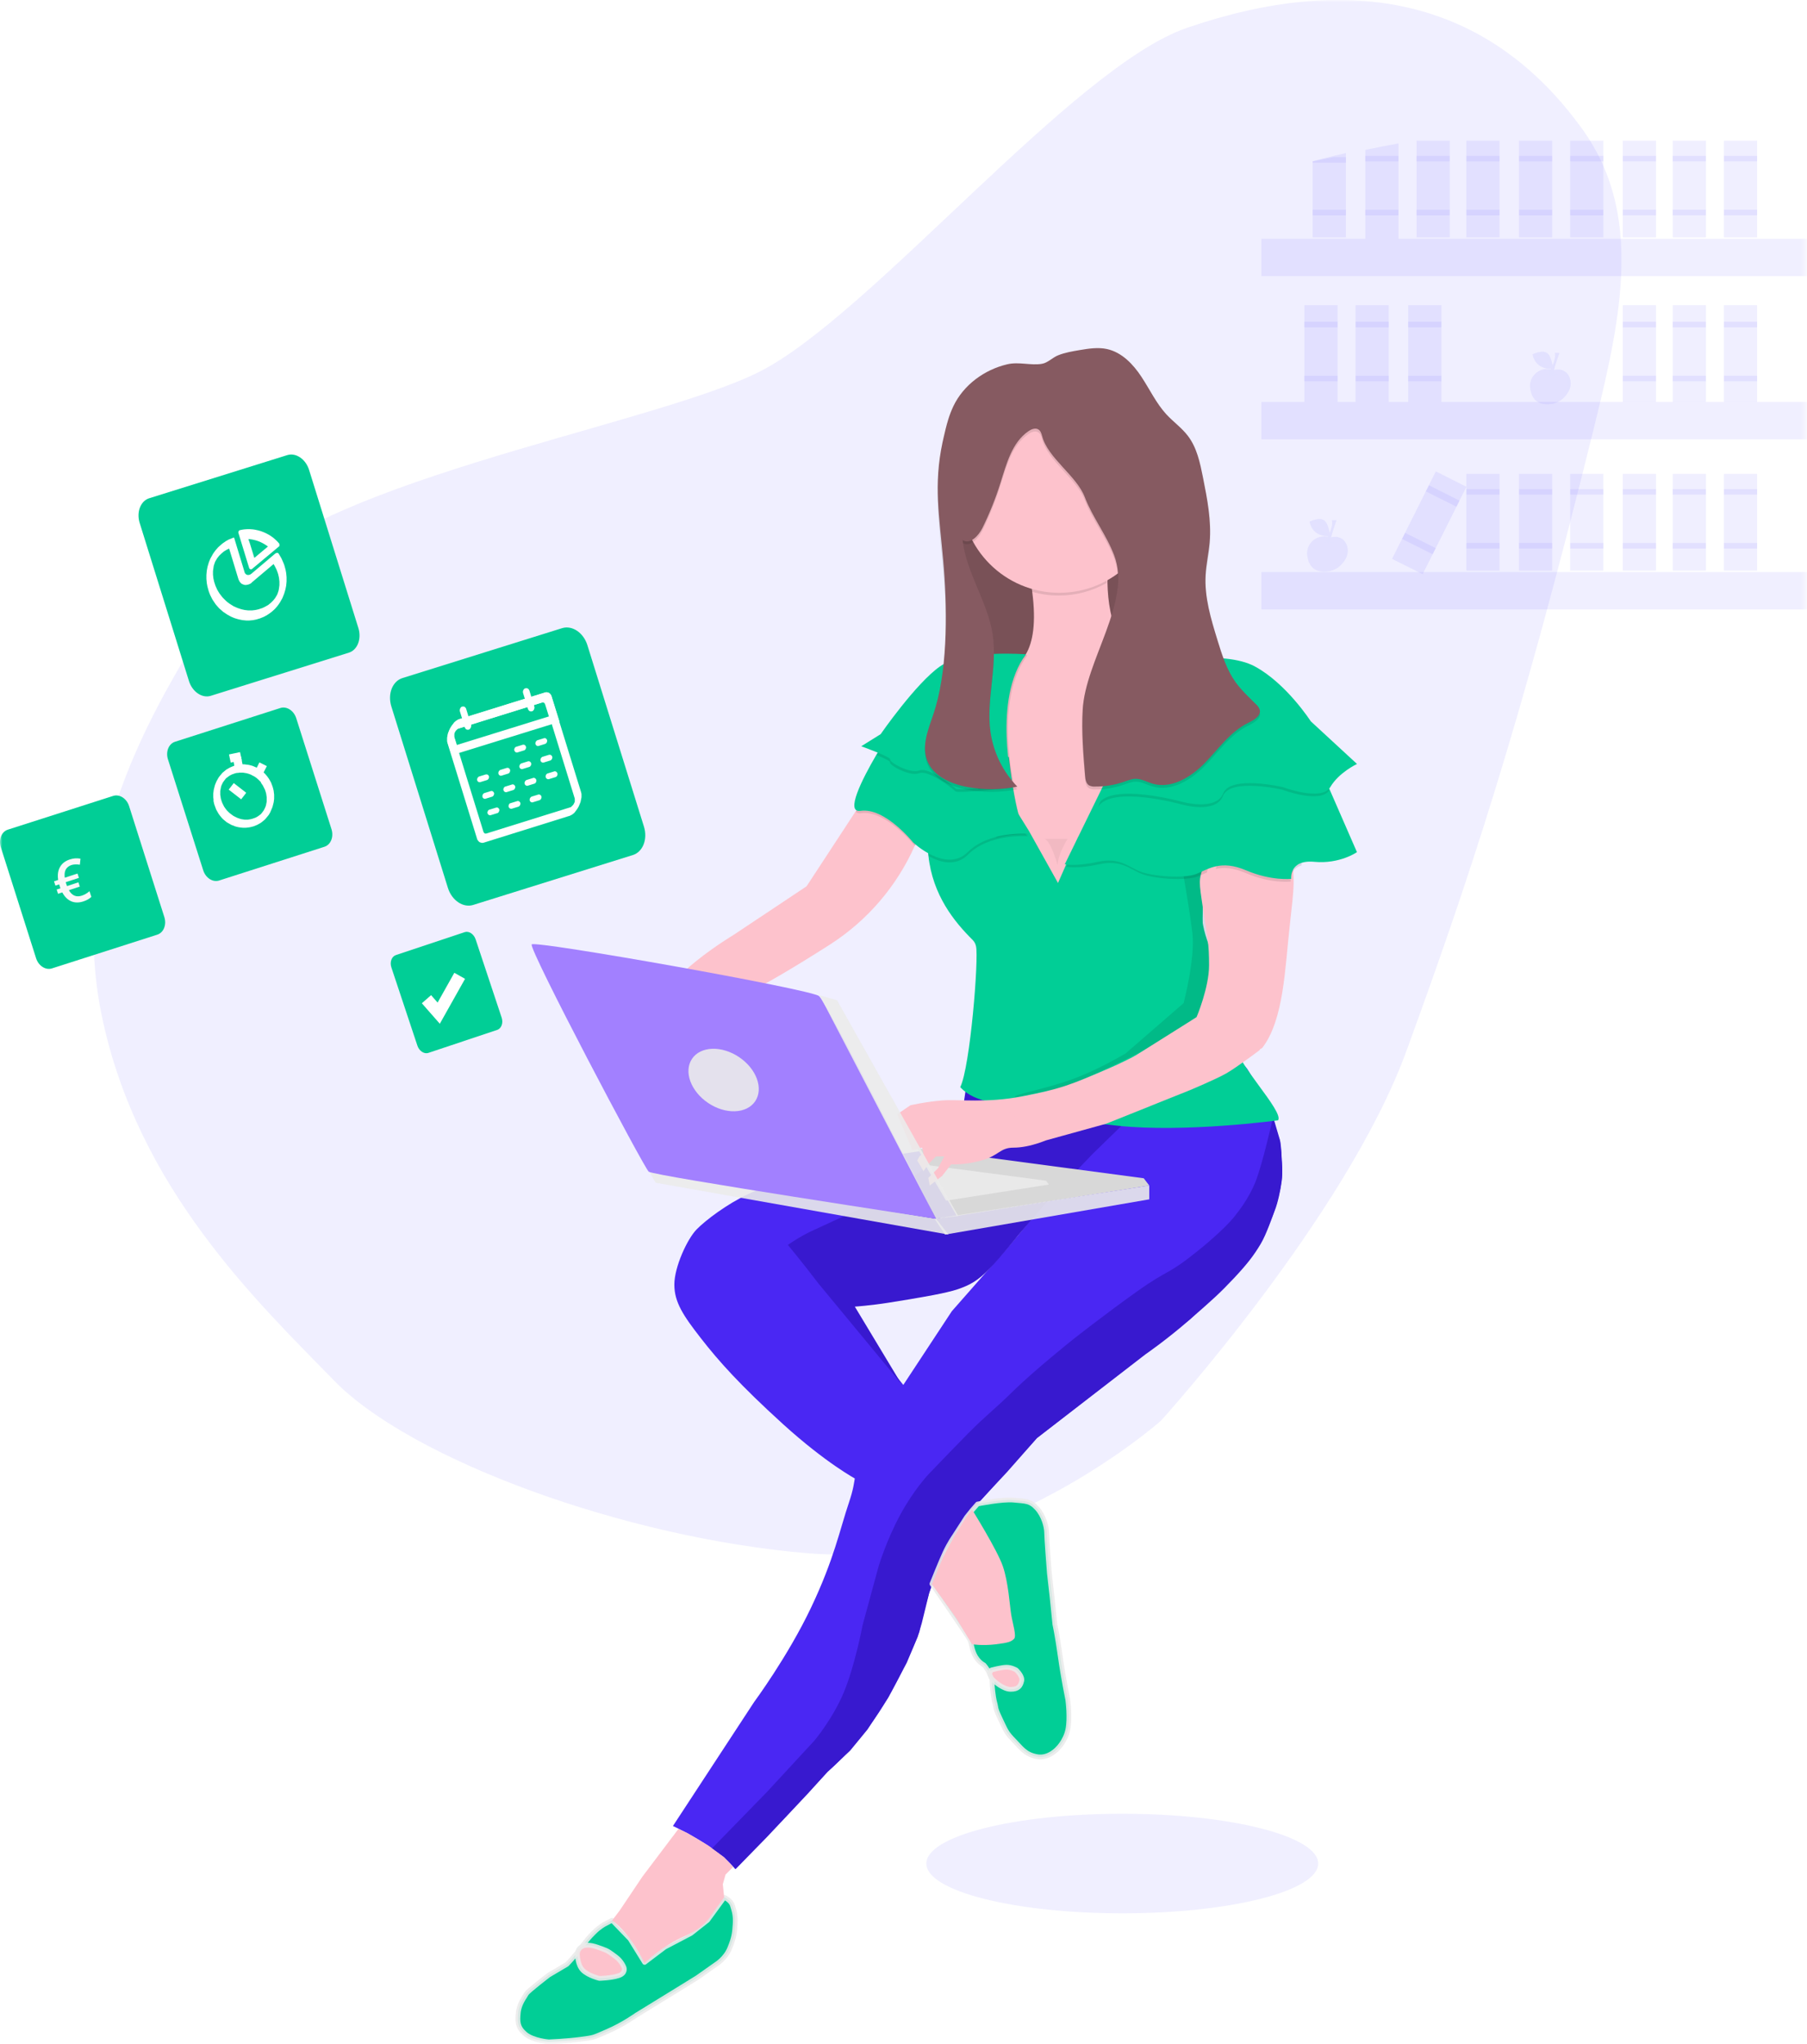 <?xml version="1.0" encoding="utf-8"?>
<!-- Generator: Adobe Illustrator 24.0.1, SVG Export Plug-In . SVG Version: 6.00 Build 0)  -->
<svg version="1.1" id="Layer_1" xmlns="http://www.w3.org/2000/svg" xmlns:xlink="http://www.w3.org/1999/xlink" x="0px" y="0px"
	 viewBox="0 0 380.75 430.77" style="enable-background:new 0 0 380.75 430.77;" xml:space="preserve">
<style type="text/css">
	.st0{fill-rule:evenodd;clip-rule:evenodd;fill:#FFFFFF;filter:url(#Adobe_OpacityMaskFilter);}
	.st1{mask:url(#mask0_1_);}
	.st2{opacity:0.1;fill-rule:evenodd;clip-rule:evenodd;fill:#6C63FF;enable-background:new    ;}
	.st3{opacity:0.1;fill:#6C63FF;enable-background:new    ;}
	.st4{opacity:0.1;}
	.st5{fill-rule:evenodd;clip-rule:evenodd;fill:#6C63FF;}
	.st6{opacity:0.2;fill-rule:evenodd;clip-rule:evenodd;fill:#6C63FF;enable-background:new    ;}
	.st7{fill-rule:evenodd;clip-rule:evenodd;fill:#F0EFFF;}
	.st8{fill-rule:evenodd;clip-rule:evenodd;fill:#4A27F3;}
	.st9{fill-rule:evenodd;clip-rule:evenodd;fill:#3819CF;}
	
		.st10{fill-rule:evenodd;clip-rule:evenodd;fill:#01CE96;stroke:#EBEBEB;stroke-linecap:round;stroke-linejoin:round;stroke-opacity:0.9;}
	.st11{fill-rule:evenodd;clip-rule:evenodd;fill:#FDC2CC;}
	
		.st12{fill-rule:evenodd;clip-rule:evenodd;fill:#FDC2CC;stroke:#EBEBEB;stroke-linecap:round;stroke-linejoin:round;stroke-opacity:0.9;}
	.st13{fill:#535461;}
	.st14{fill:#865A61;}
	.st15{opacity:0.1;enable-background:new    ;}
	.st16{opacity:0.1;fill-rule:evenodd;clip-rule:evenodd;enable-background:new    ;}
	.st17{fill-rule:evenodd;clip-rule:evenodd;fill:#01CE96;}
	.st18{fill-rule:evenodd;clip-rule:evenodd;fill:#D8D8D8;}
	.st19{fill-rule:evenodd;clip-rule:evenodd;fill:#EBEBEB;fill-opacity:0.9;}
	.st20{fill-rule:evenodd;clip-rule:evenodd;fill:#A280FF;}
	.st21{fill-rule:evenodd;clip-rule:evenodd;fill:#865A61;}
	.st22{opacity:0.05;fill-rule:evenodd;clip-rule:evenodd;enable-background:new    ;}
	.st23{fill-rule:evenodd;clip-rule:evenodd;fill:#FFFFFF;}
	.st24{fill:none;stroke:#FFFFFF;stroke-width:1.741;}
	.st25{fill:none;stroke:#FFFFFF;stroke-width:1.749;}
	.st26{fill:none;stroke:#FFFFFF;stroke-width:1.744;}
	.st27{fill:none;stroke:#FFFFFF;stroke-width:1.742;}
	.st28{fill:none;stroke:#FFFFFF;stroke-width:2.591;}
	.st29{fill-rule:evenodd;clip-rule:evenodd;fill:#F9F9F9;}
</style>
<defs>
	<filter id="Adobe_OpacityMaskFilter" filterUnits="userSpaceOnUse" x="0" y="0" width="380.75" height="430.77">
		<feColorMatrix  type="matrix" values="1 0 0 0 0  0 1 0 0 0  0 0 1 0 0  0 0 0 1 0"/>
	</filter>
</defs>
<mask maskUnits="userSpaceOnUse" x="0" y="0" width="380.75" height="430.77" id="mask0_1_">
	<path class="st0" d="M384.75-66.81h-414v498h414V-66.81z"/>
</mask>
<g class="st1">
	<path class="st2" d="M70.43,290.95c-16.14-16.57-41.51-40.57-49.01-77.04c-7.5-36.48,11.74-66.52,26.26-89.28
		s88.91-34.53,112.28-46.27c23.37-11.74,66.03-64.23,90.16-72.5c34.27-11.75,63.25-6.44,83.27,21.32
		c12.81,17.74,8.32,39.24,2.66,62.2c-15.83,64.22-26.96,97.12-39.7,132.07c-12.74,34.95-51.76,77.95-51.76,77.95
		s-35.17,31.1-74.05,27.92C131.65,324.14,86.57,307.51,70.43,290.95z"/>
	<rect x="265.79" y="50.32" class="st3" width="114.95" height="7.87"/>
	<rect x="265.79" y="84.7" class="st3" width="114.95" height="7.87"/>
	<rect x="265.79" y="120.54" class="st3" width="114.95" height="7.87"/>
	<rect x="363.24" y="29.63" class="st3" width="7" height="20.4"/>
	<rect x="363.24" y="32.84" class="st3" width="7" height="1.17"/>
	<rect x="363.24" y="44.2" class="st3" width="7" height="1.17"/>
	<rect x="352.45" y="29.63" class="st3" width="7" height="20.4"/>
	<rect x="352.45" y="32.84" class="st3" width="7" height="1.17"/>
	<rect x="352.45" y="44.2" class="st3" width="7" height="1.17"/>
	<rect x="341.94" y="29.63" class="st3" width="7" height="20.4"/>
	<rect x="341.94" y="32.84" class="st3" width="7" height="1.17"/>
	<rect x="341.94" y="44.2" class="st3" width="7" height="1.17"/>
	<rect x="330.85" y="29.63" class="st3" width="7" height="20.4"/>
	<rect x="330.85" y="32.84" class="st3" width="7" height="1.17"/>
	<rect x="330.85" y="44.2" class="st3" width="7" height="1.17"/>
	<rect x="320.06" y="29.63" class="st3" width="7" height="20.4"/>
	<rect x="320.06" y="32.84" class="st3" width="7" height="1.17"/>
	<rect x="320.06" y="44.2" class="st3" width="7" height="1.17"/>
	<rect x="308.97" y="29.63" class="st3" width="7" height="20.4"/>
	<rect x="308.97" y="32.84" class="st3" width="7" height="1.17"/>
	<rect x="308.97" y="44.2" class="st3" width="7" height="1.17"/>
	<rect x="298.47" y="29.63" class="st3" width="7" height="20.4"/>
	<rect x="298.47" y="32.84" class="st3" width="7" height="1.17"/>
	<rect x="298.47" y="44.2" class="st3" width="7" height="1.17"/>
	<path class="st2" d="M309,102.57l-6.46-3.24l-9.23,18.43l6.46,3.24L309,102.57z"/>
	<path class="st2" d="M307.54,105.49l-6.46-3.24l-0.65,1.29l6.46,3.24L307.54,105.49z"/>
	<path class="st2" d="M302.52,115.51l-6.46-3.24l-0.65,1.29l6.46,3.24L302.52,115.51z"/>
	<rect x="363.24" y="64.31" class="st3" width="7" height="20.4"/>
	<rect x="363.24" y="67.8" class="st3" width="7" height="1.17"/>
	<rect x="363.24" y="79.17" class="st3" width="7" height="1.17"/>
	<rect x="352.45" y="64.31" class="st3" width="7" height="20.4"/>
	<rect x="352.45" y="67.8" class="st3" width="7" height="1.17"/>
	<rect x="352.45" y="79.17" class="st3" width="7" height="1.17"/>
	<rect x="341.94" y="64.31" class="st3" width="7" height="20.4"/>
	<rect x="341.94" y="67.8" class="st3" width="7" height="1.17"/>
	<rect x="341.94" y="79.17" class="st3" width="7" height="1.17"/>
	<rect x="296.72" y="64.31" class="st3" width="7" height="20.4"/>
	<rect x="296.72" y="67.8" class="st3" width="7" height="1.17"/>
	<rect x="296.72" y="79.17" class="st3" width="7" height="1.17"/>
	<rect x="285.63" y="64.31" class="st3" width="7" height="20.4"/>
	<rect x="285.63" y="67.8" class="st3" width="7" height="1.17"/>
	<rect x="285.63" y="79.17" class="st3" width="7" height="1.17"/>
	<rect x="274.84" y="64.31" class="st3" width="7" height="20.4"/>
	<rect x="274.84" y="67.8" class="st3" width="7" height="1.17"/>
	<rect x="274.84" y="79.17" class="st3" width="7" height="1.17"/>
	<rect x="363.24" y="99.85" class="st3" width="7" height="20.4"/>
	<rect x="363.24" y="103.06" class="st3" width="7" height="1.17"/>
	<rect x="363.24" y="114.42" class="st3" width="7" height="1.17"/>
	<rect x="352.45" y="99.85" class="st3" width="7" height="20.4"/>
	<rect x="352.45" y="103.06" class="st3" width="7" height="1.17"/>
	<rect x="352.45" y="114.42" class="st3" width="7" height="1.17"/>
	<rect x="341.94" y="99.85" class="st3" width="7" height="20.4"/>
	<rect x="341.94" y="103.06" class="st3" width="7" height="1.17"/>
	<rect x="341.94" y="114.42" class="st3" width="7" height="1.17"/>
	<rect x="330.85" y="99.85" class="st3" width="7" height="20.4"/>
	<rect x="330.85" y="103.06" class="st3" width="7" height="1.17"/>
	<rect x="330.85" y="114.42" class="st3" width="7" height="1.17"/>
	<rect x="320.06" y="99.85" class="st3" width="7" height="20.4"/>
	<rect x="320.06" y="103.06" class="st3" width="7" height="1.17"/>
	<rect x="320.06" y="114.42" class="st3" width="7" height="1.17"/>
	<rect x="308.97" y="99.85" class="st3" width="7" height="20.4"/>
	<rect x="308.97" y="103.06" class="st3" width="7" height="1.17"/>
	<rect x="308.97" y="114.42" class="st3" width="7" height="1.17"/>
	<path class="st2" d="M287.68,31.59v18.73h7V30.21C292.33,30.64,290,31.1,287.68,31.59z"/>
	<rect x="287.67" y="32.84" class="st3" width="7" height="1.17"/>
	<rect x="287.67" y="44.2" class="st3" width="7" height="1.17"/>
	<path class="st2" d="M276.59,33.97v16.06h7V32.25c-0.91,0.2-1.82,0.42-2.72,0.64C279.43,33.23,278.01,33.59,276.59,33.97z"/>
	<path class="st2" d="M276.59,34v0.29h7v-1.17h-2.72C279.43,33.4,278.01,33.7,276.59,34z"/>
	<rect x="276.59" y="44.2" class="st3" width="7" height="1.17"/>
	<g class="st4">
		<path class="st5" d="M327.29,78c0,0,2.19-0.73,3.26,1.17c0.57,1.05,0.55,2.3-0.05,3.33c-0.69,1.23-2.12,2.84-4.83,2.68
			c-2.3-0.12-3.06-1.84-3.26-3.44c-0.15-1.22,0.35-2.43,1.32-3.2c0.97-0.77,2.28-0.99,3.46-0.59L327.29,78z"/>
		<path class="st2" d="M330.02,82.67c0.59-1.03,0.61-2.28,0.05-3.33c-1.06-1.9-3.26-1.17-3.26-1.17l-0.11-0.04
			c-0.84-0.3-1.76-0.28-2.58,0.06c0.92-0.54,2.04-0.64,3.04-0.28l0.11,0.04c0,0,2.19-0.73,3.26,1.17c0.57,1.05,0.55,2.3-0.05,3.33
			c-0.54,1.02-1.42,1.83-2.48,2.3C328.86,84.25,329.56,83.53,330.02,82.67z"/>
		<path class="st6" d="M328.42,78.91c0,0-0.81,0.63-2.79,0H328.42z"/>
		<path class="st5" d="M328.6,74.35c0,0-1.39,3.71-1.28,4.68l-1.1-0.11c0,0,1.86-3.25,1.39-4.56H328.6z"/>
		<path class="st6" d="M328.6,74.35c0,0-1.39,3.71-1.28,4.68l-1.1-0.11c0,0,1.86-3.25,1.39-4.56H328.6z"/>
		<path class="st5" d="M322.91,74.66c0,0,2.2-1.1,3.18-0.19c0.98,0.91,1.13,3.24,1.13,3.24S323.64,78.18,322.91,74.66z"/>
		<path class="st2" d="M322.91,74.66c0,0,2.2-1.1,3.18-0.19c0.98,0.91,1.13,3.24,1.13,3.24S323.64,78.18,322.91,74.66z"/>
		<path class="st5" d="M327.22,77.71c0,0-0.57-2.7-4.31-3.05L327.22,77.71z"/>
	</g>
	<g class="st4">
		<path class="st5" d="M280.32,113.26c0,0,2.19-0.73,3.26,1.17c0.57,1.05,0.55,2.3-0.05,3.33c-0.7,1.23-2.12,2.84-4.83,2.69
			c-2.3-0.12-3.06-1.84-3.26-3.44c-0.15-1.22,0.35-2.43,1.32-3.2c0.97-0.77,2.28-0.99,3.46-0.59L280.32,113.26z"/>
		<path class="st2" d="M283.05,117.93c0.6-1.03,0.61-2.29,0.05-3.33c-1.06-1.9-3.26-1.17-3.26-1.17l-0.11-0.04
			c-0.84-0.3-1.76-0.28-2.58,0.06c0.92-0.54,2.04-0.64,3.04-0.28l0.11,0.04c0,0,2.19-0.73,3.26,1.17c0.57,1.04,0.55,2.3-0.05,3.33
			c-0.54,1.02-1.42,1.83-2.48,2.31C281.88,119.51,282.58,118.79,283.05,117.93z"/>
		<path class="st6" d="M281.45,114.17c0,0-0.81,0.63-2.79,0H281.45z"/>
		<path class="st5" d="M281.63,109.61c0,0-1.39,3.71-1.28,4.68l-1.1-0.11c0,0,1.86-3.25,1.39-4.56H281.63z"/>
		<path class="st6" d="M281.63,109.61c0,0-1.39,3.71-1.28,4.68l-1.1-0.11c0,0,1.86-3.25,1.39-4.56H281.63z"/>
		<path class="st5" d="M275.93,109.92c0,0,2.2-1.1,3.18-0.19c0.98,0.91,1.13,3.24,1.13,3.24S276.66,113.44,275.93,109.92z"/>
		<path class="st2" d="M275.93,109.92c0,0,2.2-1.1,3.18-0.19c0.98,0.91,1.13,3.24,1.13,3.24S276.66,113.44,275.93,109.92z"/>
		<path class="st5" d="M280.25,112.96c0,0-0.58-2.7-4.31-3.05L280.25,112.96z"/>
	</g>
	<path class="st7" d="M236.47,403.17c22.8,0,41.28-4.7,41.28-10.49s-18.48-10.49-41.28-10.49c-22.8,0-41.28,4.7-41.28,10.49
		S213.67,403.17,236.47,403.17z"/>
	<path class="st8" d="M262.75,225.16l1.42,2.3c0,0,3.65,5.66,4.13,8.1c0.48,2.44,1.43,4.88,1.43,4.88s0.45,4.19,0.44,6.3
		c-0.01,2.06-0.44,4.33-1.14,6.81c-2.14,7.53-6.28,12.5-6.28,12.5l-11.98,11.93l-32.26,24.99l-12.24,13.63c0,0-3.99,3.34-7.42,10.79
		c-3.43,7.45-5.14,16.47-5.14,16.47s-3.49,9.32-8.56,17.04c-5.07,7.72-10.84,12.5-10.84,12.5l-8.44,9.09l-10.96,11.36
		c0,0-1.29-1.88-5.13-4.54c-3.85-2.66-7.99-4.54-7.99-4.54l17.11-26.13c0,0,7.1-9.59,11.99-19.88c4.89-10.28,6.06-16.45,7.99-22.15
		c1.92-5.7,0.4-5.01,3.42-11.66c3.02-6.65,7.42-12.19,7.42-12.19l10.84-16.47l11.98-13.63l8.56-10.22l10.27-10.79
		c0,0,8.13-7.82,11.98-10.79c3.86-2.97,9.39-5.68,9.39-5.68l7.47-2.93L262.75,225.16z"/>
	<path class="st9" d="M268.03,236.34c0,0-1.96,8.7-3.41,12.48c-1.45,3.78-3.97,6.81-3.97,6.81s-1.6,2.58-8.25,7.94
		c-6.66,5.36-5.85,3.61-12.75,8.51c-6.9,4.9-13.62,10.21-13.62,10.21s-7.98,6.37-12.49,10.78c-4.5,4.41-5.71,5.08-9.65,9.08
		c-3.94,4-8.25,8.51-8.25,8.51s-3.04,3.18-5.94,8.51c-2.9,5.34-4.54,10.78-4.54,10.78l-3.4,12.48c0,0-1.61,8.54-3.97,14.19
		s-6.24,10.21-6.24,10.21l-9.96,10.78l-11.61,11.92l2.73,1.87l2.3,2.44l6.59-6.74l8.64-9.18l4.16-4.59l4.74-4.45l3.65-4.45
		l4.39-6.74l3.88-7.32l2.3-5.45l0.86-2.87l1.58-6.45l3.3-8.75l4.68-7.67l8.39-8.97l6.32-7.17l22.84-17.64c0,0,4.52-3.1,9.34-7.32
		c4.82-4.21,6.29-5.51,9.34-8.75c3.04-3.24,4.31-5.02,5.6-7.17s2.44-5.74,3.02-7.17c0.58-1.43,1.18-4.15,1.44-6.17
		c0.25-2.01,0-4.31,0-4.31s-0.04-3.01-0.43-4.45c-0.4-1.43-1.58-5.31-1.58-5.31V236.34z"/>
	<path class="st8" d="M180.37,311.68c0,0-6.28-3.33-15.4-11.61c-9.11-8.28-13.55-13.28-17.27-18.06c-3.72-4.77-5.61-7.6-5.61-11.32
		c0-3.73,2.72-9.6,4.67-11.61c1.95-2.01,6.55-5.44,10.87-7.45c4.32-2.01,8.13-3.65,16.41-5.59c8.27-1.94,11.42-2.18,16.69-3.01
		c5.27-0.83,10.59-1.29,10.59-1.29l-12.74,9.89l-14.53,6.59l-7.77,4.01l24.46,30.09c0,0-3.25,4.03-5.47,7.74
		c-2.22,3.71-3.88,7.88-3.88,7.88L180.37,311.68z"/>
	<path class="st9" d="M189.91,291.58l-9.79-16.25c0,0,3.31-0.23,7.05-0.82c3.74-0.58,6.05-1,6.05-1s6.19-1,8.64-1.86
		c2.45-0.86,4.18-1.72,6.77-4.45c2.59-2.73,5.9-6.89,5.9-6.89l6.91-8.02l-6.91-11.92l-4.61-8.03l-3.02-8.03l-0.86-3.73v-3.3
		l-1.58,5.76l-1.44,9.73l-2.23,8.32l-0.36,0.86c0,0-4.18,2.87-7.2,5.45c-3.02,2.58-11.38,7.03-11.38,7.03s-8.43,3.83-10.94,5.02
		c-2.52,1.19-4.9,2.87-4.9,2.87s3.09,3.73,6.48,8.18"/>
	<path class="st10" d="M149.09,404.63l-3.5,2.77l-5.54,2.91l-4.23,3.2l-3.06-4.95l-3.79-3.93l-1.55,0.81c0,0-1.06,0.54-2.21,1.69
		c-1.15,1.15-1.54,1.61-2.86,3.39c-1.32,1.78-2.89,3.39-2.89,3.39l-3.82,2.26c0,0-4.44,3.39-4.72,3.95
		c-0.27,0.56-1.52,2.02-1.71,3.95c-0.19,1.93-0.18,3.11,1.44,4.51c1.62,1.4,5,1.69,5,1.69s3.77-0.17,6.69-0.56
		c2.93-0.4,2.45-0.28,5.71-1.69c3.26-1.41,6.02-3.39,6.02-3.39l8.26-5.08l4.57-2.82l4-2.82c0,0,1.97-1.19,2.86-3.39
		c0.89-2.19,1.02-3.11,1.14-5.08c0.12-1.97-0.25-2.9-0.57-3.95c-0.32-1.06-1.71-1.69-1.71-1.69L149.09,404.63z"/>
	<path class="st11" d="M128.96,404.71c0,0,1.36,0.66,3.41,3.36c2.06,2.7,3.42,5.59,3.42,5.59s2.26-2.09,5.12-3.92
		c2.86-1.83,4.23-1.9,6.26-3.36c2.03-1.45,3.11-3.36,3.11-3.36l2.31-3.21l-0.29-2.77l0.58-2.04l1.6-1.6l-1.9-2.04l-3.35-2.48
		l-4.38-2.62l-1.9-0.87l-7.59,10.05l-4.79,7.14l-1.22,1.6L128.96,404.71z"/>
	<path class="st12" d="M122.82,410.07c1.22-0.5,2.67,0.08,4.05,0.57s1.62,0.78,2.89,1.7c1.27,0.92,1.74,2.27,1.74,2.27
		s0.43,1.18-1.16,1.7c-1.59,0.52-4.05,0.57-4.05,0.57s-2.31-0.56-3.47-1.7c-1.16-1.14-1.16-3.4-1.16-3.4S121.6,410.57,122.82,410.07
		z"/>
	<path class="st10" d="M205.98,316.92c0,0,5.19-1.06,7.64-0.82c2.45,0.25,3.41,0.11,4.87,1.71c1.46,1.6,2.04,3.98,2.04,5.12
		s0.58,8.54,0.58,8.54l0.58,5.12l0.58,5.69c0,0,0.53,2.38,1.15,6.83c0.62,4.45,1.58,9.1,1.58,9.1s0.51,3.83,0,6.26
		c-0.51,2.43-2.14,3.98-2.14,3.98s-1.87,2.17-4.35,1.71c-2.49-0.46-3.24-1.74-4.87-3.41c-1.63-1.67-1.69-2.05-2.88-4.55
		c-1.19-2.5-0.81-2.23-1.15-3.41c-0.34-1.19-0.58-3.7-0.58-4.55c0-0.85-0.06-0.68-0.57-1.71c-0.52-1.03-1.15-1.71-1.15-1.71
		s-0.94-0.42-1.73-1.71c-0.78-1.29-0.86-2.68-1.15-3.41c-0.29-0.74-8.06-11.95-8.06-11.95s1.88-4.71,2.77-6.63
		c0.9-1.92,1.9-3.35,1.9-3.35l2.63-4.08l1.17-1.46L205.98,316.92z"/>
	<path class="st11" d="M204.82,318.09c0,0,5.31,8.52,6.48,11.92c1.18,3.41,1.45,8.27,1.77,10.22c0.32,1.95,1.18,4.54,0.59,5.11
		c-0.59,0.57-1.04,0.8-3.83,1.14c-2.79,0.34-5.01,0-5.01,0l-3.35-5.51l-3.21-4.52l-1.9-2.62l2.33-5.68l2.33-4.37l2.63-4.23
		L204.82,318.09z"/>
	<path class="st12" d="M208.9,351.89c0,0,2.18-0.58,3.21-0.58c1.03,0,2.01,0.58,2.01,0.58s1.42,1.29,1.16,2.33
		c-0.26,1.04-0.7,1.75-2.32,1.75c-1.62,0-3.48-1.75-3.48-1.75l-0.58-0.58l-0.44-1.02L208.9,351.89z"/>
	<path class="st9" d="M206.15,216.98c0,0-0.6,3.03,0.94,7.92c1.54,4.89,1.99,5.38,3.44,8.45c1.44,3.07,1.1,1.75,3.43,6.2
		c2.34,4.44,4.84,8.45,4.84,8.45l2.74,4.24l8.63-9.04l6.19-6.02l6.41-5.73l5.96-4.01l5.32-2.54l6.47-2.41l-5.04-5.51l-7.91,2.72
		c0,0-7.68,3.16-12.37,4.58c-4.7,1.42-9.89,2.15-9.89,2.15s-3.28,0.24-6.53-0.43c-3.25-0.67-3.56-0.86-6.01-2.43
		c-2.45-1.58-2.98-2.29-4.34-3.87C207.09,218.13,206.15,216.98,206.15,216.98z"/>
	<path class="st13" d="M204.52,112.09L204.52,112.09c1.13,0,2.04-0.91,2.04-2.04V97.82c0-1.13-0.91-2.04-2.04-2.04l0,0
		c-1.13,0-2.04,0.91-2.04,2.04v12.23C202.48,111.18,203.4,112.09,204.52,112.09z"/>
	<rect x="201.02" y="104.22" class="st14" width="41.14" height="42.83"/>
	<rect x="201.02" y="98.4" class="st15" width="41.14" height="42.83"/>
	<path class="st11" d="M202.48,139.72l2.49,18.02l1.17,8.47l0.43,3.11l3.61,7.02l6.63,12.88l12.78,1.53l22.49-31.65
		c0,0,11.77-22.45-6.13-20.41c-10.04,1.15-12.43-7.82-12.6-15.92c-0.05-4.08,0.32-8.15,1.1-12.15l-17.9,8.68
		c0.42,1.93,0.73,3.71,0.94,5.33c0.87,6.63,0.15,10.76-1.36,13.27C212.1,144.58,202.48,139.72,202.48,139.72z"/>
	<path class="st16" d="M216.49,119.34c0.41,1.94,0.73,3.73,0.93,5.35c1.85,0.53,3.76,0.8,5.68,0.8c3.53,0.01,7.01-0.91,10.09-2.66
		c-0.04-4.09,0.32-8.18,1.1-12.2L216.49,119.34z"/>
	<path class="st11" d="M223.2,124.91c-11.44,0-20.71-9.26-20.71-20.69c0-11.43,9.27-20.69,20.71-20.69
		c11.44,0,20.72,9.26,20.72,20.69C243.91,115.65,234.64,124.91,223.2,124.91z"/>
	<path class="st17" d="M205.93,223.87c0,0,5,6.07,8.7,7.46c5.51,2.07,12.76,2.07,18.44,0.83c5.68-1.24,13.15-4.84,13.15-4.84
		l8.06-3.46c0-11.89-1.97-32.94,0-40.67c0.61-2.48,1.54-4.86,2.76-7.11l-29.52,0.14h-0.25l-2.43,5.5l-0.11,0.25l-1.8,4.09
		l-6.15-11.01l-2.14-3.44l-1.2-1.93c0,0-17.7-4.1-17.95,6.4c-0.03,1.2,0.02,2.41,0.14,3.61c0.88,8.45,5.51,14.06,9.35,17.89
		C209.34,201.94,210.64,218.48,205.93,223.87z"/>
	<path class="st17" d="M205.65,199.37c0.62,2.48-1.23,25.53-3.32,29.71c3.34,3.58,8.06,2.88,12.24,4.81c0,0,6.58,1.78,20.86,3.31
		c14.28,1.53,33.86-1.13,33.86-1.13c1.38-1.78-9.38-12.73-8.47-15.25l-2.21-6.97c-1.79-12.51-4.93-14.57-5.4-21.19
		c-0.19-3.01,0.11-6.03,0.87-8.94c0.61-2.46,1.53-4.84,2.74-7.07l-29.42,0.14h-0.25l-2.42,5.48l-0.11,0.25l-1.8,4.08l-6.13-10.96
		l-2.13-3.43l-1.19-1.93c0,0-17.64-4.08-17.89,6.37c-0.03,1.2,0.02,2.4,0.14,3.6c0.88,8.41,5.49,14,9.32,17.81
		C205.3,198.42,205.54,198.87,205.65,199.37z"/>
	<path class="st11" d="M139.18,212.66c0.51,6.15,15.38-2.05,15.38-2.05s4.62-1.54,20.26-11.54c7.94-5.07,14.2-12.38,18-21.01
		c0.6-1.33,1.1-2.71,1.5-4.11l-10.78-7.95l-3.14,4.8l-10.45,15.96L154.57,197C154.57,197,138.67,206.51,139.18,212.66z"/>
	<path class="st18" d="M193.29,241.94l47.7,6.34l1.17,1.53l-40.55,6.41L193.29,241.94z"/>
	<path class="st19" d="M194.9,245.43l25.49,3.36l0.62,0.81l-21.67,3.4L194.9,245.43z"/>
	<path class="st11" d="M252.66,214.84c0,0-10.65,6.65-18.82,10.2c-8.16,3.55-10.72,4.49-18.38,5.97s-13.46,0.6-16.92,0.87
		s-6.71,1.02-6.71,1.02l-2.77,1.89l3.21,7.58l2.04-0.54l0.29,1.12l-0.88,0.73l-0.44,0.87l1.31,2.23l1.02-1.46l1.6-1.64h1.75
		l-1.31,2.48l-2.04,2.04l0.29,1.62l2.63-2.05l1.9-2.44c0,0,2.45,0.25,6.27-0.77c3.83-1.02,3.94-2.73,6.86-2.73
		c1.63,0,3.51-0.36,5.62-1.08c0.4-0.14,1.24-0.46,1.24-0.46l12.69-3.51l17.65-7.08c0,0,5.32-2.22,7.59-3.5
		c2.26-1.28,7.15-4.99,7.15-4.99L252.66,214.84z"/>
	<path class="st19" d="M196.94,256.82l45.22-7.01v2.91l-43.03,7.43L196.94,256.82z"/>
	<path class="st19" d="M136.84,246.89l60.39,9.93l2.63,3.33l-61.71-10.93L136.84,246.89z"/>
	<path class="st20" d="M112.04,199c0.73-0.87,58.79,9.43,60.54,10.89c1.75,1.46,24.65,46.93,24.65,46.93s-59.52-9.05-60.54-9.93
		C135.67,246.02,111.31,199.87,112.04,199z"/>
	<path class="st19" d="M149.2,232.41c3.67,2.47,8.11,2.32,9.92-0.35s0.29-6.84-3.39-9.31c-3.67-2.47-8.11-2.32-9.91,0.35
		S145.53,229.93,149.2,232.41z"/>
	<path class="st19" d="M172.72,209.74l3.65,1.02l25.53,45.45l-4.67,0.6L172.72,209.74z"/>
	<path class="st16" d="M180.31,171.04c0.2,0.27,0.56,0.4,1.1,0.32c5.16-0.76,11.1,6.6,11.1,6.6s0.11,0.1,0.3,0.27
		c0.6-1.32,1.11-2.68,1.51-4.07l-10.84-7.88L180.31,171.04z"/>
	<path class="st16" d="M195.63,180.37c2.42,1.35,5.74,2.32,8.33-0.28c4.48-4.5,12.33-3.9,12.82-3.88c-0.8-0.11-1.51-1.77-2.12-3.99
		l-1.2-1.95c0,0-17.72-4.13-17.98,6.47C195.46,177.96,195.51,179.17,195.63,180.37z"/>
	<path class="st16" d="M213.85,231.21c7.74-1.57,9.05-1.52,14.16-3.72c5.11-2.2,18.43-8.4,22.9-12.4c0.58-0.52,0.88-0.52,1.17-0.87
		c0.29-0.35,3.21-5.68,2.77-12.38c-0.44-6.7,16.32-17.76,15.35-20.26l-4.77-0.71c-11.42,1.92-11.31,0.21-16.03-4.49
		c3.7,5.53,0,8.25,0,8.25s1.34,7.67,1.85,12c0.62,5.32-1.85,14.74-1.85,14.74l-12.23,10.61c-0.57,0.3-5.79,3.48-11.45,5.51
		C219.71,229.64,213.29,230.64,213.85,231.21z"/>
	<path class="st16" d="M204.82,157.84l1.59,11.61l3.58,7.04c2.22-0.57,4.51-0.79,6.8-0.64c-2.52-0.35-4.15-16.25-4.15-16.25
		l-0.15-0.03L204.82,157.84z"/>
	<path class="st17" d="M181.33,170.86c5.14-0.76,11.05,6.63,11.05,6.63s6.94,6.62,11.56,2.04c4.48-4.44,12.34-3.85,12.83-3.82
		c-2.56-0.35-4.21-16.19-4.21-16.19l-0.15-0.03l-24.67-5.44c0,0-1.47,2.23-3.13,5.08C181.63,164.25,178.03,171.36,181.33,170.86z"/>
	<path class="st16" d="M187.54,160.65c-0.26,0.51,4.08,3.05,6.12,2.28c2.04-0.76,7.14,3.29,7.65,3.81
		c0.51,0.52,11.98-0.76,11.98-0.76c-0.48-2.15-0.82-4.32-1.03-6.52l-24.46-5.42c0,0-1.46,2.23-3.1,5.06
		C186.21,159.73,187.66,160.4,187.54,160.65z"/>
	<path class="st16" d="M202.48,139.83l2.48,18l1.17,8.46c3.42-0.26,7.56-0.72,7.56-0.72s-4.33-18.09,2.8-27.52c0,0-0.15,0-0.42-0.03
		C212.06,144.68,202.48,139.83,202.48,139.83z"/>
	<path class="st17" d="M216.19,137.87c0,0-13.02-1.02-18.12,2.55c-5.1,3.57-12.51,14.28-12.51,14.28l-4.09,2.55
		c0,0,6.38,2.29,6.12,2.8c-0.26,0.51,4.09,3.06,6.13,2.29c2.04-0.76,7.15,3.3,7.66,3.82s12-0.76,12-0.76S209.05,147.3,216.19,137.87
		z"/>
	<path class="st11" d="M215.06,237.67c1.01,5.24,5.07,2.19,5.07,2.19l30.2-10.06l15.63-8.98c4.6-5.95,4.8-17.02,5.81-25.84
		c1.01-8.83,0.85-8.71,0.69-12.3c-0.11-2.5,1.8-4.69,1.8-4.69s-10.76-6.65-15.62,0c-0.87,1.18-4.51,2.76-5.13,4.69
		c-0.92,2.89-0.92,2.89,0,8.98c0.92,6.1,1.25,7.05,1.25,11.75s-2.63,10.92-2.63,10.92l-20.47,12.87c0,0-14.88,5.1-16.19,5.1
		C207.75,232.3,214.37,234.08,215.06,237.67z"/>
	<path class="st16" d="M256.17,183.09c1.64-0.36,3.62-0.28,6.31,0.87c5.39,2.32,9.49,1.8,9.49,1.8s-0.33-2.63,2.29-3.42
		c-0.11-2.52-0.24-4.04-0.24-4.04s-10.77-6.69-15.64,0C257.51,179.49,256.78,181.15,256.17,183.09z"/>
	<path class="st16" d="M224.66,182.63c0.17,0.04,2.49,0.47,6.94-0.51c4.63-1.02,6.43,1.02,9,2.04c2.57,1.02,9.24,1.53,11.83,0.51
		c0.61-0.24,1.22-0.55,1.87-0.82c0.61-2.46,1.54-4.84,2.75-7.07l-29.6,0.14l-2.68,5.48L224.66,182.63z"/>
	<path class="st17" d="M224.36,182.12c0,0,2.31,0.51,6.92-0.51c4.62-1.02,6.41,1.02,8.98,2.04c2.56,1.02,9.23,1.53,11.8,0.51
		c2.57-1.02,5.13-3.05,10.52-0.76s9.49,1.78,9.49,1.78s-0.51-4.08,4.87-3.58c5.38,0.5,8.98-2.04,8.98-2.04l-5.72-13.12l-1.72-3.94
		l-42.91-2.91h-0.2L224.36,182.12z"/>
	<path class="st16" d="M231.37,170.04c2.81-4.65,17.64-0.52,17.64-0.52s7.16,2.07,8.69-1.81c1.53-3.87,12.51-1.3,12.51-1.3
		s7.96,3.02,9.89,0.12l-1.71-3.99l-42.74-2.96L231.37,170.04z"/>
	<path class="st17" d="M243.67,139.66c0,0,14.09-2.83,20.74,0.77c6.66,3.6,11.78,11.56,11.78,11.56l9.74,8.99
		c0,0-3.84,1.8-5.63,4.88s-9.99,0-9.99,0s-11.01-2.57-12.55,1.28c-1.54,3.85-8.71,1.8-8.71,1.8s-14.86-4.11-17.67,0.51
		L243.67,139.66z"/>
	<path class="st16" d="M227.52,74.34c1.91-0.32,3.88-0.63,5.77-0.22c3.12,0.68,5.5,3.19,7.25,5.85c1.75,2.65,3.11,5.6,5.28,7.94
		c1.45,1.57,3.23,2.82,4.52,4.52c1.9,2.5,2.56,5.68,3.17,8.76c0.9,4.51,1.8,9.08,1.4,13.67c-0.2,2.3-0.72,4.57-0.85,6.88
		c-0.25,4.65,1.13,9.21,2.49,13.67c0.94,3.08,1.92,6.21,3.78,8.84c1.24,1.74,2.82,3.2,4.33,4.71c0.36,0.31,0.64,0.71,0.79,1.16
		c0.33,1.32-1.27,2.2-2.49,2.8c-3.73,1.85-6.18,5.47-9.09,8.45c-2.9,2.98-7.06,5.54-11.05,4.34c-1.18-0.35-2.31-1.03-3.54-1.01
		c-0.83,0.01-1.63,0.35-2.42,0.62c-1.96,0.69-4.03,1.03-6.11,1.02c-0.46,0.04-0.92-0.06-1.33-0.28c-0.62-0.42-0.74-1.25-0.8-1.99
		c-0.39-4.63-0.78-9.28-0.51-13.92c0.59-10.5,10.35-22.66,6.64-32.51c-1.61-4.3-4.56-8-6.2-12.29c-1.72-4.52-7.79-8.2-9-12.88
		c-0.13-0.53-0.32-1.1-0.79-1.38c-0.64-0.39-1.47-0.05-2.09,0.38c-3.49,2.4-4.63,6.9-5.9,10.92c-1.02,3.24-2.29,6.4-3.79,9.45
		c-0.83,1.65-2.61,3.57-4.17,2.56c0.79,6.96,5.32,13.04,6.35,19.96c1,6.75-1.43,13.65-0.48,20.4c0.62,4.35,2.6,8.4,5.66,11.56
		c-3.45,0.68-7.01,0.71-10.47,0.09c-3.51-0.63-7.27-2.29-8.54-5.61c-1.38-3.65,0.76-7.57,1.84-11.33c2.61-9.03,2.41-19.7,1.58-29.06
		c-0.85-9.62-2.13-18.04,0.04-27.46c0.53-2.31,1.07-4.64,2.09-6.78c2.14-4.5,6.55-7.72,11.38-8.86c2.49-0.58,5.03,0.32,7.35-0.11
		c1.17-0.22,2.21-1.33,3.35-1.78C224.43,74.85,225.99,74.59,227.52,74.34z"/>
	<path class="st21" d="M195.35,160.24c1.27,3.32,5.03,4.97,8.54,5.61c3.47,0.62,7.02,0.59,10.47-0.09
		c-3.06-3.17-5.04-7.21-5.66-11.57c-0.94-6.76,1.48-13.66,0.48-20.41c-1.03-6.93-5.57-13.01-6.35-19.97c1.56,1,3.36-0.9,4.18-2.56
		c1.5-3.05,2.77-6.21,3.79-9.46c1.27-4.02,2.41-8.54,5.9-10.93c0.62-0.42,1.45-0.76,2.09-0.37c0.47,0.28,0.65,0.86,0.79,1.38
		c1.2,4.68,7.27,8.36,8.99,12.88c1.64,4.29,4.59,7.99,6.2,12.29c3.7,9.86-6.06,22.01-6.64,32.52c-0.26,4.64,0.13,9.29,0.51,13.92
		c0.06,0.74,0.18,1.58,0.8,1.99c0.4,0.22,0.86,0.31,1.32,0.27c2.07,0.01,4.13-0.33,6.09-1.01c0.79-0.27,1.58-0.61,2.42-0.62
		c1.23-0.02,2.36,0.65,3.54,1.01c3.99,1.19,8.15-1.36,11.05-4.34c2.9-2.98,5.36-6.59,9.09-8.43c1.22-0.61,2.82-1.48,2.49-2.8
		c-0.16-0.45-0.43-0.85-0.8-1.16c-1.51-1.51-3.1-2.97-4.34-4.71c-1.86-2.63-2.84-5.77-3.78-8.84c-1.37-4.46-2.75-9.02-2.49-13.67
		c0.12-2.3,0.65-4.57,0.85-6.88c0.4-4.58-0.5-9.16-1.4-13.67c-0.61-3.07-1.27-6.26-3.17-8.76c-1.29-1.7-3.07-2.96-4.52-4.52
		c-2.16-2.34-3.52-5.28-5.28-7.94c-1.75-2.66-4.14-5.17-7.26-5.85c-1.89-0.41-3.86-0.1-5.77,0.22c-1.53,0.26-3.09,0.52-4.53,1.1
		c-1.14,0.45-2.18,1.57-3.35,1.78c-2.32,0.43-4.87-0.47-7.35,0.11c-4.83,1.13-9.24,4.35-11.38,8.86c-0.42,0.89-0.77,1.81-1.06,2.75
		c-0.41,1.32-0.72,2.67-1.03,4.02c-0.07,0.28-0.13,0.57-0.19,0.86c-1.9,8.96-0.67,15.49,0.15,24.82c0.83,9.33,1.03,21.82-1.58,30.84
		C196.11,152.66,193.96,156.58,195.35,160.24z"/>
	<path class="st22" d="M224.95,176.77c0,0-2.09,3.26-2.09,5.54c0,0-1.57-5.54-2.87-5.54"/>
	<path class="st17" d="M100.22,197.94c-0.38-1.13-1.41-1.82-2.31-1.52l-14.49,4.83c-0.9,0.3-1.33,1.47-0.95,2.61l5.48,16.48
		c0.38,1.13,1.42,1.82,2.32,1.52l14.49-4.84c0.9-0.3,1.32-1.47,0.94-2.6L100.22,197.94L100.22,197.94z M123.77,135.95
		c-0.82-2.63-3.2-4.24-5.32-3.59L84.8,142.88c-2.11,0.66-3.16,3.35-2.34,5.98l11.92,38.24c0.82,2.63,3.21,4.24,5.31,3.59
		l33.66-10.52c2.12-0.66,3.15-3.35,2.34-5.97L123.77,135.95z M65.13,99.03c-0.71-2.29-2.78-3.7-4.6-3.13l-29.09,9.09
		c-1.82,0.57-2.72,2.91-2.01,5.2l10.38,33.3c0.71,2.29,2.79,3.7,4.6,3.13l29.09-9.09c1.83-0.57,2.72-2.91,2.01-5.2L65.13,99.03
		L65.13,99.03z"/>
	<path class="st23" d="M47.49,114.09l0.09-0.05l0.09-0.06l0.09-0.05l0.09-0.05l0.09-0.05l0.09-0.05l0.09-0.05l0.1-0.05l0.1-0.04
		l0.1-0.04l0.1-0.04l0.1-0.04l0.1-0.04l0.1-0.04l0.1-0.04l0.1-0.04l0.1-0.04l0.1-0.03l0.1-0.03l2.2,7.25l0.01,0.03l0.01,0.03
		l0.01,0.04l0.01,0.03l0.01,0.03l0.01,0.03l0.01,0.03l0.02,0.03l0.02,0.03l0.02,0.03l0.02,0.02l0.02,0.02l0.02,0.02l0.02,0.02
		l0.02,0.02l0.02,0.02l0.02,0.02l0.02,0.02l0.02,0.02l0.02,0.02l0.02,0.02l0.02,0.01l0.02,0.01l0.02,0.01l0.02,0.01l0.03,0.01
		l0.02,0.01l0.03,0.01l0.02,0.01l0.03,0.01l0.03,0.01l0.03,0.01l0.03,0l0.03,0l0.03,0l0.03,0h0.06l0.03,0l0.03,0l0.03,0l0.03,0
		l0.03-0.01l0.03-0.01l0.03-0.01l0.03-0.01l0.03-0.01l0.03-0.01l0.03-0.01l0.03-0.01l0.03-0.01l0.03-0.01l0.03-0.02l0.03-0.02
		l0.03-0.02l0.03-0.02l0.03-0.02l0.03-0.02l0.03-0.02l0.03-0.02l0.03-0.02l0.03-0.02l0.03-0.03l0.03-0.03l4.86-4.11l0.03-0.02
		l0.03-0.02l0.03-0.02l0.03-0.02l0.03-0.02l0.03-0.01l0.03-0.01l0.03-0.01l0.03-0.01l0.03-0.01l0.02-0.01l0.03-0.01l0.02-0.01
		l0.03,0l0.02,0h0.05l0.02,0l0.02,0l0.02,0l0.02,0.01l0.02,0.01l0.02,0.01l0.02,0.01l0.02,0.01l0.02,0.01l0.02,0.01l0.02,0.02
		l0.02,0.02l0.02,0.02l0.02,0.02l0.01,0.02l0.07,0.11l0.07,0.12l0.08,0.13l0.08,0.14l0.09,0.15l0.09,0.15l0.09,0.16l0.04,0.09
		l0.04,0.08l0.04,0.09l0.04,0.09l0.04,0.09l0.04,0.09l0.04,0.09l0.04,0.09l0.04,0.09l0.04,0.09l0.04,0.1l0.04,0.1l0.04,0.1l0.04,0.1
		l0.04,0.1l0.03,0.1l0.03,0.1l0.03,0.1l0.03,0.11l0.03,0.11l0.03,0.11l0.03,0.11l0.03,0.11l0.03,0.11l0.03,0.11l0.02,0.11l0.02,0.11
		l0.02,0.11l0.02,0.11l0.02,0.11l0.02,0.11l0.01,0.11l0.01,0.11l0.01,0.11l0.01,0.11l0.01,0.11l0.01,0.11l0.01,0.11l0.01,0.11
		l0,0.11l0,0.11l0,0.11v0.22l0,0.11l0,0.11l0,0.11l-0.01,0.11l-0.01,0.11l-0.01,0.11l-0.01,0.11l-0.01,0.11l-0.01,0.11l-0.01,0.11
		l-0.01,0.11l-0.02,0.11l-0.02,0.1l-0.02,0.11l-0.02,0.1l-0.02,0.1l-0.02,0.1l-0.02,0.1l-0.02,0.1l-0.03,0.1l-0.03,0.1l-0.03,0.1
		l-0.03,0.1l-0.03,0.1l-0.03,0.1l-0.03,0.1l-0.03,0.1l-0.03,0.1l-0.04,0.1l-0.04,0.1l-0.04,0.1l-0.04,0.1l-0.04,0.1l-0.04,0.1
		l-0.04,0.1l-0.04,0.1l-0.04,0.1l-0.05,0.09l-0.05,0.09l-0.05,0.09l-0.05,0.09l-0.05,0.09l-0.05,0.09l-0.05,0.09l-0.05,0.09
		l-0.05,0.09L59,126.92l-0.06,0.09l-0.06,0.09l-0.06,0.09l-0.06,0.09l-0.06,0.09l-0.06,0.08l-0.06,0.08l-0.06,0.08l-0.06,0.08
		l-0.06,0.08l-0.07,0.08l-0.07,0.08L58.2,128l-0.07,0.08l-0.07,0.08l-0.07,0.08l-0.07,0.07l-0.07,0.07l-0.07,0.07l-0.08,0.07
		l-0.08,0.07l-0.08,0.07l-0.08,0.07l-0.08,0.07l-0.08,0.07l-0.08,0.07L57.14,129l-0.08,0.06l-0.08,0.06l-0.08,0.06l-0.08,0.06
		l-0.09,0.06l-0.09,0.06l-0.09,0.06l-0.09,0.06l-0.09,0.06l-0.09,0.06l-0.09,0.05l-0.09,0.05l-0.09,0.05l-0.09,0.05l-0.09,0.05
		l-0.09,0.05l-0.1,0.05l-0.1,0.05l-0.1,0.04l-0.1,0.04l-0.1,0.04l-0.1,0.04l-0.1,0.04l-0.1,0.04l-0.1,0.04l-0.1,0.04l-0.1,0.03
		l-0.1,0.03l-0.1,0.03l-0.1,0.03l-0.11,0.03l-0.1,0.03l-0.1,0.03l-0.11,0.03l-0.1,0.02l-0.11,0.02l-0.11,0.02l-0.1,0.02l-0.11,0.02
		l-0.1,0.02l-0.11,0.01l-0.11,0.01l-0.1,0.01l-0.11,0.01l-0.1,0.01l-0.1,0.01l-0.1,0.01l-0.1,0l-0.1,0l-0.1,0h-0.1h-0.1l-0.1,0
		l-0.1,0l-0.1-0.01l-0.1-0.01l-0.1-0.01l-0.1-0.01l-0.1-0.01l-0.1-0.01l-0.1-0.01l-0.1-0.01l-0.1-0.02l-0.1-0.02l-0.1-0.02
		l-0.1-0.02l-0.1-0.02l-0.1-0.02l-0.1-0.02l-0.1-0.03l-0.1-0.02l-0.1-0.03l-0.1-0.03l-0.1-0.03l-0.1-0.03l-0.1-0.03l-0.1-0.03
		l-0.1-0.03l-0.1-0.04l-0.1-0.04l-0.1-0.04l-0.1-0.04l-0.09-0.04l-0.09-0.04l-0.09-0.04l-0.09-0.04l-0.09-0.04l-0.09-0.05
		l-0.09-0.05l-0.09-0.05l-0.09-0.05l-0.09-0.05l-0.09-0.05l-0.09-0.05l-0.09-0.05l-0.09-0.06l-0.09-0.06l-0.09-0.06l-0.09-0.06
		l-0.09-0.06l-0.08-0.06l-0.08-0.06L47.12,129l-0.08-0.06l-0.08-0.07l-0.08-0.07l-0.08-0.07l-0.08-0.07l-0.08-0.07l-0.08-0.07
		l-0.08-0.07l-0.08-0.07l-0.08-0.07l-0.08-0.07l-0.08-0.07l-0.07-0.08l-0.07-0.08l-0.07-0.08l-0.07-0.08l-0.07-0.08l-0.07-0.08
		l-0.07-0.08l-0.07-0.08l-0.07-0.08l-0.07-0.09l-0.07-0.09l-0.06-0.09l-0.06-0.09l-0.06-0.09l-0.06-0.09l-0.06-0.09l-0.06-0.09
		l-0.06-0.09l-0.06-0.09l-0.06-0.09l-0.06-0.09l-0.06-0.1l-0.05-0.1l-0.05-0.1l-0.05-0.1l-0.05-0.1l-0.05-0.1l-0.05-0.1l-0.05-0.1
		l-0.05-0.1l-0.05-0.1l-0.04-0.1l-0.04-0.1l-0.04-0.1l-0.04-0.1l-0.04-0.11l-0.04-0.11l-0.04-0.11l-0.04-0.11l-0.03-0.11l-0.03-0.11
		l-0.03-0.11l-0.03-0.11l-0.03-0.11l-0.03-0.11l-0.03-0.11l-0.03-0.11l-0.03-0.11l-0.02-0.11l-0.02-0.11l-0.02-0.11l-0.02-0.11
		l-0.02-0.11l-0.02-0.11l-0.01-0.11l-0.01-0.11l-0.01-0.11l-0.01-0.11l-0.01-0.11l-0.01-0.11l-0.01-0.11l-0.01-0.11l0-0.11l0-0.11
		l0-0.11v-0.22l0-0.11l0-0.11l0-0.11l0.01-0.11l0.01-0.11l0.01-0.11l0.01-0.11l0.01-0.11l0.01-0.11l0.01-0.11l0.01-0.11l0.02-0.11
		l0.02-0.11l0.02-0.11l0.02-0.11l0.02-0.1l0.02-0.1l0.02-0.1l0.02-0.1l0.03-0.1l0.03-0.1l0.03-0.1l0.03-0.1l0.03-0.1l0.03-0.1
		l0.03-0.1l0.03-0.1l0.03-0.1l0.04-0.1l0.04-0.1l0.04-0.1l0.04-0.1l0.04-0.1l0.04-0.09l0.04-0.1l0.04-0.1l0.05-0.09l0.05-0.09
		l0.05-0.09l0.05-0.09l0.05-0.09l0.05-0.09l0.05-0.09l0.05-0.09l0.05-0.09l0.05-0.09l0.05-0.09l0.06-0.09l0.06-0.09l0.06-0.09
		l0.06-0.08l0.06-0.09l0.06-0.08l0.06-0.08l0.06-0.08l0.06-0.08l0.06-0.08l0.07-0.08l0.07-0.08l0.07-0.08l0.07-0.08l0.07-0.08
		l0.07-0.08l0.07-0.07l0.07-0.07l0.07-0.07l0.08-0.07l0.08-0.07l0.08-0.07l0.08-0.07l0.08-0.07l0.08-0.07l0.08-0.07l0.08-0.07
		l0.08-0.06l0.08-0.06l0.08-0.06l0.08-0.06l0.09-0.06l0.09-0.06l0.09-0.06l0.09-0.06L47.49,114.09z M47.38,116.08l-0.07,0.04
		l-0.07,0.04l-0.06,0.04l-0.06,0.05l-0.06,0.05l-0.06,0.05l-0.06,0.05l-0.06,0.05l-0.06,0.05l-0.06,0.05l-0.06,0.05l-0.06,0.05
		l-0.05,0.05l-0.05,0.05l-0.05,0.05l-0.05,0.05l-0.05,0.05l-0.05,0.05L46.28,117l-0.05,0.05l-0.05,0.05l-0.04,0.05l-0.04,0.05
		l-0.04,0.05l-0.04,0.05l-0.04,0.05l-0.04,0.05l-0.04,0.05l-0.04,0.05l-0.04,0.05l-0.04,0.05l-0.03,0.05l-0.03,0.05l-0.03,0.05
		l-0.03,0.05l-0.03,0.05l-0.03,0.05l-0.03,0.05l-0.03,0.05l-0.03,0.05l-0.03,0.05l-0.03,0.05l-0.03,0.05l-0.03,0.05l-0.03,0.05
		l-0.02,0.05l-0.02,0.05l-0.02,0.05l-0.02,0.05l-0.02,0.05l-0.02,0.06l-0.02,0.06l-0.02,0.06l-0.02,0.06l-0.02,0.06l-0.02,0.06
		l-0.02,0.06l-0.02,0.06l-0.02,0.06l-0.02,0.06l-0.01,0.06l-0.02,0.06l-0.01,0.06l-0.01,0.06L45,119.5l-0.01,0.06l-0.01,0.07
		l-0.01,0.07l-0.01,0.07l-0.01,0.07l-0.01,0.07l-0.01,0.07l-0.01,0.07l-0.01,0.07l-0.01,0.07l-0.01,0.07l-0.01,0.07l0,0.07l0,0.08
		l0,0.08l0,0.08v0.24l0,0.08l0,0.08l0,0.08l0.01,0.08l0.01,0.08l0.01,0.08l0.01,0.09l0.01,0.09l0.01,0.09l0.01,0.09l0.01,0.09
		l0.01,0.09l0.02,0.09l0.02,0.09l0.02,0.09l0.02,0.09l0.02,0.09l0.02,0.09l0.02,0.09l0.02,0.09l0.03,0.09l0.03,0.09l0.03,0.09
		l0.03,0.09l0.03,0.09l0.03,0.09l0.03,0.09l0.03,0.09l0.03,0.09l0.04,0.09l0.04,0.09l0.04,0.09l0.04,0.09l0.04,0.09l0.04,0.09
		l0.04,0.09l0.04,0.09l0.04,0.09l0.05,0.09l0.05,0.08l0.05,0.09l0.05,0.08l0.05,0.09l0.05,0.08l0.05,0.08l0.05,0.08l0.05,0.08
		l0.05,0.08l0.06,0.08l0.06,0.08l0.06,0.08l0.06,0.08l0.06,0.08l0.06,0.08l0.06,0.08l0.06,0.08l0.06,0.07l0.06,0.07l0.06,0.07
		l0.06,0.07l0.07,0.07l0.07,0.07l0.07,0.07l0.07,0.07l0.07,0.07l0.07,0.07l0.07,0.07l0.07,0.07l0.07,0.06l0.07,0.07l0.07,0.06
		l0.07,0.06l0.07,0.06l0.08,0.06l0.08,0.06l0.08,0.06l0.08,0.06l0.08,0.06l0.08,0.06l0.08,0.05l0.08,0.05l0.08,0.05l0.08,0.05
		l0.08,0.05l0.08,0.05l0.08,0.05l0.08,0.05l0.08,0.05l0.08,0.05l0.08,0.04l0.09,0.04l0.08,0.04l0.09,0.04l0.09,0.04l0.09,0.04
		l0.09,0.04l0.09,0.04l0.09,0.04l0.09,0.04l0.09,0.03l0.09,0.03l0.09,0.03l0.09,0.03l0.09,0.03l0.09,0.03l0.09,0.03l0.09,0.03
		l0.09,0.03l0.09,0.02l0.09,0.02l0.09,0.02l0.09,0.02l0.09,0.02l0.09,0.02l0.09,0.02l0.09,0.02l0.09,0.01l0.09,0.01l0.09,0.01
		l0.09,0.01l0.09,0.01l0.09,0.01l0.09,0.01l0.09,0.01l0.09,0l0.09,0l0.09,0l0.09,0h0.09l0.09,0l0.09,0l0.09,0l0.09,0l0.09-0.01
		l0.09-0.01l0.09-0.01l0.09-0.01l0.09-0.01l0.09-0.01l0.09-0.01l0.09-0.02l0.09-0.01l0.09-0.02l0.09-0.02l0.09-0.02l0.09-0.02
		l0.09-0.02l0.09-0.02l0.09-0.03l0.09-0.03l0.09-0.03l0.09-0.03l0.09-0.03l0.09-0.03l0.09-0.03l0.09-0.03l0.08-0.03l0.08-0.03
		l0.08-0.03l0.08-0.04l0.08-0.04l0.08-0.04l0.08-0.04l0.08-0.04l0.08-0.04l0.07-0.04l0.07-0.04l0.07-0.04l0.07-0.04l0.07-0.04
		l0.07-0.04l0.07-0.04l0.07-0.04l0.07-0.04l0.07-0.05l0.06-0.05l0.06-0.05l0.06-0.05l0.06-0.05l0.06-0.05l0.06-0.05l0.06-0.05
		l0.06-0.05l0.06-0.05l0.05-0.05l0.05-0.05l0.05-0.05l0.05-0.05l0.05-0.05l0.05-0.05l0.05-0.05l0.05-0.05l0.05-0.05l0.04-0.05
		l0.04-0.05l0.04-0.05l0.04-0.05l0.04-0.05l0.04-0.05l0.04-0.05l0.04-0.05l0.04-0.05l0.03-0.05l0.04-0.05l0.03-0.05l0.03-0.05
		l0.03-0.05l0.03-0.05l0.03-0.05l0.03-0.05l0.03-0.05l0.03-0.05l0.03-0.05l0.03-0.05l0.03-0.05l0.03-0.05l0.03-0.05l0.02-0.05
		l0.02-0.05l0.02-0.05l0.02-0.05l0.02-0.06l0.02-0.05l0.02-0.06l0.02-0.06l0.02-0.06l0.02-0.06l0.02-0.06l0.02-0.06l0.02-0.06
		l0.02-0.06l0.02-0.06l0.01-0.06l0.01-0.06l0.02-0.06l0.01-0.06l0.01-0.06l0.01-0.07l0.01-0.07l0.01-0.07l0.01-0.07l0.01-0.07
		l0.01-0.07l0.01-0.07l0.01-0.07l0.01-0.07l0.01-0.07l0.01-0.08l0.01-0.07l0-0.08l0-0.08l0-0.08l0-0.08v-0.16l0-0.08l0-0.08l0-0.08
		l0-0.08l-0.01-0.08l-0.01-0.08l-0.01-0.08l-0.01-0.09l-0.01-0.09l-0.01-0.09l-0.01-0.09l-0.01-0.09l-0.01-0.09l-0.02-0.09
		l-0.02-0.09l-0.02-0.09l-0.02-0.09l-0.02-0.09l-0.02-0.09l-0.02-0.09l-0.02-0.09l-0.03-0.09l-0.03-0.09l-0.03-0.09l-0.02-0.08
		l-0.03-0.08l-0.03-0.08l-0.03-0.08l-0.03-0.08l-0.03-0.08l-0.03-0.08l-0.03-0.08l-0.03-0.08l-0.04-0.08l-0.04-0.08l-0.04-0.08
		l-0.04-0.08l-0.04-0.08l-0.04-0.08l-0.04-0.08l-0.04-0.08l-0.04-0.07l-0.08-0.15l-0.08-0.14l-0.08-0.14l-0.03-0.05l-4.39,3.71
		l-0.06,0.05l-0.06,0.05l-0.06,0.05l-0.06,0.05l-0.06,0.04L53,122.83l-0.06,0.04l-0.06,0.04l-0.06,0.04l-0.06,0.03l-0.06,0.03
		l-0.06,0.03l-0.06,0.03l-0.06,0.03l-0.06,0.02l-0.06,0.02l-0.06,0.02l-0.06,0.02l-0.06,0.02l-0.06,0.01l-0.06,0.01l-0.06,0.01
		l-0.06,0.01l-0.06,0.01l-0.06,0.01l-0.06,0l-0.06,0l-0.06,0l-0.05,0l-0.05-0.01l-0.05-0.01l-0.05-0.01l-0.05-0.01l-0.05-0.01
		l-0.05-0.02l-0.05-0.02l-0.05-0.02l-0.05-0.02l-0.05-0.02l-0.05-0.03L51,123.06l-0.05-0.03L50.91,123l-0.04-0.03l-0.04-0.04
		l-0.04-0.04l-0.04-0.04l-0.04-0.04l-0.04-0.04l-0.04-0.04l-0.04-0.04l-0.04-0.05l-0.04-0.05l-0.03-0.05l-0.03-0.05l-0.03-0.06
		l-0.03-0.06l-0.03-0.06l-0.03-0.06l-0.03-0.06l-0.03-0.07l-0.03-0.06L50.23,122l-0.02-0.06l-1.93-6.35l0,0l-0.08,0.04l-0.08,0.04
		l-0.08,0.04l-0.08,0.04l-0.08,0.04l-0.08,0.04l-0.07,0.04l-0.07,0.04l-0.07,0.04l-0.07,0.04l-0.07,0.04L47.38,116.08z"/>
	<path class="st23" d="M50.38,111.78l0.02-0.01l0.02-0.01l0.02-0.01l0.02-0.01l0.02-0.01l0.14-0.03l0.14-0.03l0.14-0.03l0.14-0.03
		l0.14-0.02l0.14-0.02l0.14-0.02l0.14-0.01l0.14-0.01l0.14-0.01l0.14-0.01l0.14-0.01l0.14,0h0.14l0.14,0l0.14,0.01l0.14,0.01
		l0.14,0.01l0.14,0.01l0.14,0.01l0.14,0.02l0.14,0.02l0.14,0.02l0.14,0.03l0.14,0.03l0.14,0.03l0.14,0.03l0.14,0.03l0.14,0.04
		l0.14,0.04l0.14,0.04l0.14,0.04l0.13,0.05l0.14,0.05l0.13,0.05l0.13,0.05l0.13,0.05l0.13,0.06l0.13,0.06l0.13,0.06l0.13,0.06
		l0.13,0.07l0.13,0.07l0.13,0.07l0.13,0.07l0.12,0.07l0.12,0.08l0.12,0.08l0.12,0.08l0.12,0.08l0.12,0.09l0.12,0.09l0.12,0.09
		l0.11,0.09l0.11,0.1l0.11,0.1l0.11,0.1l0.11,0.1l0.11,0.1l0.11,0.11l0.1,0.11l0.1,0.11l0.1,0.11l0.1,0.11l0.01,0.02l0.01,0.02
		l0.01,0.02l0.01,0.02l0.01,0.02l0.01,0.02l0.01,0.02l0.01,0.02l0.01,0.02l0,0.02l0,0.02l0,0.02l0,0.02l0,0.02v0.02l0,0.02l0,0.02
		l0,0.02l0,0.02l0,0.02l-0.01,0.02l-0.01,0.02l-0.01,0.02L58.89,115l-0.01,0.02l-0.01,0.02l-0.01,0.02l-0.01,0.02l-0.01,0.01
		l-0.01,0.02l-0.02,0.01l-0.01,0.01l-5.67,4.74l-0.02,0.02l-0.02,0.01l-0.02,0.01l-0.02,0.01l-0.02,0.01l-0.02,0.01l-0.02,0.01
		l-0.02,0.01l-0.03,0l-0.02,0h-0.05l-0.02,0l-0.03,0l-0.03-0.01l-0.02-0.01l-0.03-0.01l-0.02-0.01l-0.02-0.01l-0.02-0.01l-0.02-0.01
		l-0.02-0.01l-0.02-0.02l-0.02-0.02l-0.02-0.02l-0.02-0.02l-0.01-0.02l-0.01-0.02l-0.01-0.02l-0.01-0.02l-0.01-0.03l-0.01-0.02
		l-1.16-3.78l-0.64-2.09l-0.46-1.51l-0.01-0.02l0-0.02l0-0.02l0-0.02l0-0.02v-0.06l0-0.02l0-0.02l0-0.02l0.01-0.02l0.01-0.02
		l0.01-0.02l0.01-0.02l0.01-0.02l0.01-0.02l0.01-0.02l0.01-0.02l0.01-0.02l0.01-0.02l0.01-0.01l0.01-0.01l0.02-0.01l0.02-0.01
		l0.02-0.01L50.38,111.78z M52.64,114.47l0.95,3.09l2.87-2.4l-0.04-0.03l-0.11-0.08l-0.11-0.08l-0.11-0.07l-0.11-0.07l-0.11-0.07
		l-0.11-0.07l-0.12-0.07l-0.12-0.07l-0.12-0.07l-0.12-0.06l-0.12-0.06l-0.12-0.06l-0.12-0.06l-0.12-0.05l-0.12-0.05l-0.12-0.05
		l-0.12-0.05L54.32,114l-0.12-0.04l-0.12-0.04l-0.13-0.04l-0.13-0.04l-0.13-0.03l-0.13-0.03l-0.13-0.03l-0.13-0.03l-0.13-0.03
		l-0.13-0.02l-0.13-0.02l-0.13-0.02l-0.13-0.02l-0.13-0.01l-0.13-0.01l-0.05,0L52.64,114.47z"/>
	<path class="st17" d="M62.42,151.34c-0.51-1.61-2.02-2.58-3.35-2.15l-22.19,7.11c-1.34,0.43-2,2.09-1.49,3.7l7.43,23.39
		c0.51,1.61,2.02,2.58,3.35,2.15l22.19-7.11c1.34-0.43,2-2.09,1.49-3.7L62.42,151.34z M27.2,169.86c-0.51-1.61-2.02-2.57-3.35-2.15
		l-22.19,7.11c-1.34,0.43-2,2.09-1.49,3.7l7.43,23.39c0.51,1.61,2.02,2.58,3.35,2.15l22.19-7.11c1.34-0.43,2-2.09,1.49-3.7
		L27.2,169.86z"/>
	<path class="st23" d="M49.33,161.33l0.08-0.02l0.08-0.02l0.08-0.02l0.08-0.02l0.08-0.02l0.08-0.02l0.08-0.02l0.08-0.02l0.08-0.01
		l0.08-0.01l0.08-0.01l0.08-0.01l0.08-0.01l0.08-0.01l0.08-0.01l0.08-0.01l0.08-0.01l0.08-0.01l0.08,0l0.08-0.01l0.08,0l0.08,0
		l0.08,0h0.08l0.08,0l0.08,0l0.08,0l0.08,0.01l0.08,0.01l0.08,0.01l0.08,0.01l0.08,0.01l0.08,0.01l0.08,0.01l0.08,0.01l0.08,0.01
		l0.08,0.01l0.08,0.01l0.08,0.01l0.08,0.02l0.08,0.02l0.08,0.02l0.08,0.02l0.08,0.02l0.08,0.02l0.07,0.02l0.08,0.02l0.07,0.02
		l0.07,0.03l0.07,0.02l0.07,0.03l0.07,0.03l0.07,0.03l0.07,0.03l0.07,0.03l0.07,0.03l0.07,0.03l0.07,0.03l0.07,0.03l0.07,0.03
		l0.07,0.04l0.07,0.04l0.07,0.04l0.07,0.04l0.07,0.04l0.07,0.04l0.07,0.04l0.07,0.04l0.07,0.04l0.07,0.04l0.07,0.04l0.07,0.05
		l0.07,0.05l0.06,0.04l0.06,0.05l0.06,0.05l0.06,0.05l0.06,0.05l0.06,0.05l0.06,0.05l0.06,0.05l0.06,0.05l0.06,0.05l0.06,0.05
		l0.06,0.05l0.06,0.05l0.06,0.06l0.06,0.06l0.06,0.06l0.06,0.06l0.05,0.06l0.05,0.06l0.05,0.06l0.05,0.06l0.05,0.06l0.05,0.06
		l0.05,0.06l0.05,0.06l0.05,0.07l0.05,0.07l0.05,0.07l0.05,0.07l0.05,0.07l0.05,0.07l0.05,0.07l0.04,0.07l0.04,0.07l0.04,0.07
		l0.04,0.07l0.04,0.07l0.04,0.07l0.04,0.07l0.04,0.07L57,164.7l0.04,0.07l0.04,0.07l0.04,0.07l0.03,0.08l0.03,0.08l0.03,0.08
		l0.03,0.08l0.03,0.08l0.03,0.08l0.03,0.08l0.03,0.08l0.03,0.08l0.03,0.08l0.03,0.08l0.02,0.08l0.03,0.09l0.02,0.08l0.02,0.08
		l0.02,0.08l0.02,0.08l0.02,0.08l0.02,0.09l0.02,0.08l0.02,0.09l0.01,0.08l0.01,0.08l0.01,0.09l0.01,0.09l0.01,0.08l0.01,0.08
		l0.01,0.09l0.01,0.08l0.01,0.08l0.01,0.08l0,0.08l0,0.08l0,0.08l0,0.08v0.17l0,0.08l0,0.08l0,0.08l0,0.08l0,0.08l-0.01,0.08
		l-0.01,0.08l-0.01,0.08l-0.01,0.08l-0.01,0.08l-0.01,0.08l-0.01,0.08l-0.01,0.08l-0.01,0.08l-0.02,0.08l-0.02,0.08l-0.02,0.08
		l-0.02,0.08l-0.02,0.08l-0.02,0.08l-0.02,0.08l-0.02,0.08l-0.02,0.08l-0.02,0.08l-0.02,0.08l-0.02,0.08l-0.03,0.08l-0.03,0.08
		l-0.03,0.07l-0.03,0.07l-0.03,0.07l-0.03,0.07l-0.03,0.07l-0.03,0.07l-0.03,0.07l-0.03,0.07l-0.03,0.07l-0.03,0.07l-0.04,0.07
		L57,171.06l-0.04,0.07l-0.04,0.07l-0.04,0.07l-0.04,0.07l-0.04,0.07l-0.04,0.07l-0.04,0.07l-0.04,0.07l-0.04,0.06l-0.04,0.06
		l-0.05,0.06l-0.05,0.06l-0.05,0.07l-0.05,0.06l-0.05,0.06l-0.05,0.06l-0.05,0.06l-0.05,0.06l-0.05,0.06l-0.05,0.06l-0.05,0.06
		l-0.05,0.06l-0.05,0.06l-0.06,0.06l-0.05,0.06l-0.06,0.06l-0.06,0.05l-0.06,0.05l-0.06,0.05l-0.06,0.05l-0.06,0.05l-0.06,0.05
		l-0.06,0.05l-0.06,0.05l-0.06,0.05l-0.06,0.05l-0.06,0.04l-0.06,0.05l-0.06,0.05l-0.07,0.04l-0.06,0.04l-0.07,0.04l-0.07,0.04
		l-0.07,0.04l-0.07,0.04l-0.07,0.04l-0.07,0.04l-0.07,0.04l-0.07,0.04l-0.07,0.03l-0.07,0.04l-0.07,0.03l-0.07,0.03l-0.07,0.03
		l-0.07,0.03l-0.07,0.03l-0.07,0.03l-0.08,0.03l-0.07,0.03l-0.08,0.03l-0.08,0.03l-0.08,0.02l-0.08,0.02l-0.08,0.02l-0.08,0.02
		l-0.08,0.02l-0.08,0.02l-0.08,0.02l-0.08,0.02l-0.08,0.02l-0.08,0.01l-0.08,0.02l-0.08,0.01l-0.08,0.01l-0.08,0.01l-0.08,0.01
		l-0.08,0.01l-0.08,0.01l-0.08,0.01l-0.08,0.01l-0.08,0l-0.08,0.01h-0.08l-0.08,0l-0.08,0h-0.08l-0.08,0l-0.08,0l-0.08,0l-0.08-0.01
		l-0.08,0l-0.08-0.01l-0.08-0.01l-0.08-0.01l-0.08-0.01l-0.08-0.01l-0.08-0.01l-0.08-0.01l-0.08-0.01l-0.08-0.01l-0.08-0.02
		l-0.08-0.01l-0.08-0.02l-0.08-0.02l-0.08-0.02l-0.08-0.02l-0.08-0.02l-0.08-0.02l-0.08-0.02l-0.07-0.03l-0.07-0.02l-0.07-0.03
		l-0.07-0.03l-0.07-0.03l-0.07-0.03l-0.07-0.03l-0.07-0.03L49,173.92l-0.07-0.03l-0.07-0.03l-0.07-0.03l-0.07-0.03l-0.07-0.04
		l-0.07-0.04l-0.07-0.04l-0.07-0.04l-0.07-0.04l-0.07-0.04l-0.07-0.04l-0.07-0.04l-0.07-0.04l-0.07-0.04l-0.07-0.04l-0.07-0.04
		l-0.07-0.04l-0.06-0.04l-0.06-0.05l-0.06-0.05l-0.06-0.05l-0.06-0.05l-0.06-0.05l-0.06-0.05l-0.06-0.05l-0.06-0.05l-0.06-0.05
		l-0.06-0.05l-0.06-0.05l-0.06-0.05l-0.06-0.06l-0.06-0.06l-0.06-0.06l-0.06-0.06l-0.05-0.06l-0.05-0.06l-0.05-0.06l-0.05-0.06
		l-0.05-0.06l-0.05-0.06l-0.05-0.06l-0.05-0.06l-0.05-0.06l-0.05-0.07l-0.05-0.07l-0.05-0.07l-0.05-0.07l-0.05-0.07l-0.05-0.07
		l-0.04-0.07l-0.04-0.07l-0.04-0.07l-0.04-0.07l-0.04-0.07l-0.04-0.07l-0.04-0.07l-0.04-0.07l-0.04-0.07l-0.04-0.07l-0.04-0.07
		l-0.04-0.07l-0.03-0.08l-0.03-0.08l-0.03-0.08l-0.03-0.08l-0.03-0.08l-0.03-0.08l-0.03-0.08l-0.03-0.08l-0.03-0.08l-0.03-0.08
		l-0.03-0.08l-0.03-0.08l-0.03-0.08l-0.02-0.08l-0.02-0.08l-0.02-0.08l-0.02-0.08l-0.02-0.09l-0.02-0.08l-0.02-0.09l-0.02-0.08
		l-0.01-0.08l-0.01-0.09l-0.01-0.09L45,168.52l-0.01-0.08l-0.01-0.08l-0.01-0.09l-0.01-0.08l-0.01-0.09l-0.01-0.09l0-0.08l0-0.09
		l0-0.08l0-0.08v-0.16l0-0.08l0-0.08l0-0.08l0-0.08l0.01-0.08l0.01-0.08l0.01-0.08l0.01-0.08l0.01-0.08l0.01-0.08l0.01-0.08
		l0.01-0.08l0.01-0.08l0.01-0.08l0.02-0.08l0.02-0.08l0.02-0.08l0.02-0.08l0.02-0.08l0.02-0.08l0.02-0.08l0.02-0.08l0.02-0.08
		l0.02-0.08l0.02-0.08l0.02-0.08l0.03-0.07l0.03-0.08l0.03-0.08l0.03-0.07l0.03-0.07l0.03-0.07l0.03-0.07l0.03-0.07l0.03-0.07
		l0.03-0.07l0.03-0.07l0.03-0.07l0.04-0.07l0.04-0.07l0.04-0.07l0.04-0.07l0.04-0.07l0.04-0.07l0.04-0.07l0.04-0.07l0.04-0.07
		l0.04-0.07l0.04-0.06l0.04-0.06l0.05-0.07l0.05-0.06l0.05-0.07l0.05-0.06l0.05-0.06l0.05-0.06l0.05-0.06l0.05-0.06l0.05-0.06
		l0.05-0.06l0.05-0.06l0.05-0.06l0.05-0.06l0.05-0.06l0.05-0.05l0.06-0.06l0.06-0.05l0.06-0.05l0.06-0.05l0.06-0.05l0.06-0.05
		l0.06-0.05l0.06-0.05l0.06-0.05l0.06-0.05l0.06-0.05l0.06-0.05l0.06-0.04l0.06-0.05l0.06-0.04l0.07-0.04l0.07-0.04l0.07-0.04
		l0.07-0.04l0.07-0.04l0.07-0.04l0.07-0.04l0.07-0.04l0.07-0.04l0.07-0.03l0.07-0.04l0.07-0.03l0.07-0.03l0.07-0.03l0.07-0.03
		l0.07-0.03l0.08-0.03l0.07-0.03l0.08-0.03l0.08-0.02l0.08-0.03L49.33,161.33z M49.21,163.07l-0.06,0.02l-0.06,0.02l-0.06,0.02
		l-0.06,0.02l-0.05,0.02l-0.05,0.02l-0.05,0.03l-0.05,0.02l-0.05,0.02l-0.05,0.03l-0.05,0.03l-0.05,0.02l-0.05,0.03l-0.05,0.03
		l-0.05,0.03l-0.05,0.03l-0.05,0.03l-0.05,0.03l-0.04,0.03l-0.04,0.03l-0.04,0.03l-0.04,0.03l-0.04,0.03l-0.04,0.03l-0.04,0.03
		l-0.04,0.03l-0.04,0.03l-0.04,0.03l-0.04,0.03l-0.04,0.03l-0.04,0.03l-0.04,0.03l-0.04,0.03l-0.04,0.03l-0.04,0.04l-0.03,0.04
		l-0.03,0.04l-0.03,0.04l-0.03,0.03l-0.03,0.04l-0.03,0.04l-0.03,0.04l-0.03,0.04l-0.03,0.04l-0.03,0.04l-0.03,0.04l-0.03,0.04
		l-0.03,0.04l-0.03,0.04l-0.03,0.04l-0.03,0.04l-0.03,0.04l-0.03,0.04l-0.03,0.04l-0.03,0.04l-0.02,0.04l-0.02,0.04l-0.02,0.04
		l-0.02,0.04l-0.02,0.04l-0.02,0.04l-0.02,0.04l-0.02,0.04l-0.02,0.04l-0.02,0.04l-0.02,0.05l-0.02,0.04l-0.02,0.05l-0.02,0.04
		l-0.02,0.05l-0.02,0.05l-0.02,0.05l-0.02,0.05l-0.02,0.05l-0.02,0.05l-0.01,0.05l-0.01,0.05l-0.01,0.05l-0.01,0.05l-0.01,0.05
		L46.54,166l-0.01,0.05l-0.01,0.05l-0.01,0.05l-0.01,0.05l-0.01,0.05l-0.01,0.05l-0.01,0.06l-0.01,0.05l-0.01,0.05l-0.01,0.05
		l-0.01,0.06l-0.01,0.06l-0.01,0.05l0,0.06l0,0.06l0,0.06l0,0.06V167l0,0.06v0.12l0,0.06l0,0.06l0,0.06l0,0.06l0,0.06l0.01,0.06
		l0.01,0.06l0.01,0.06l0.01,0.06l0.01,0.07l0.01,0.06l0.01,0.07l0.01,0.06l0.01,0.07l0.01,0.07l0.01,0.07l0.01,0.07l0.02,0.07
		l0.02,0.07l0.02,0.07l0.02,0.07l0.02,0.06l0.02,0.07l0.02,0.07l0.02,0.06l0.02,0.06l0.02,0.06l0.02,0.06l0.02,0.07l0.03,0.06
		l0.03,0.06l0.02,0.06l0.03,0.06l0.03,0.06l0.03,0.06l0.03,0.06l0.03,0.06l0.03,0.06l0.03,0.06l0.03,0.06l0.03,0.06l0.03,0.06
		l0.03,0.06l0.03,0.06l0.04,0.06l0.04,0.05l0.04,0.06l0.04,0.06l0.04,0.06l0.04,0.05l0.04,0.06l0.04,0.06l0.04,0.05l0.04,0.05
		l0.04,0.05l0.04,0.05l0.04,0.05l0.04,0.05l0.04,0.05l0.05,0.05l0.05,0.05l0.05,0.05l0.05,0.05l0.05,0.05l0.05,0.05l0.05,0.05
		l0.05,0.05l0.05,0.05l0.05,0.04l0.05,0.05l0.05,0.04l0.05,0.04l0.05,0.04l0.05,0.04l0.05,0.04l0.05,0.04l0.06,0.04l0.05,0.04
		l0.06,0.04l0.06,0.04l0.06,0.04L49,171.8l0.06,0.04l0.06,0.04l0.06,0.04l0.06,0.03l0.06,0.04l0.06,0.03l0.06,0.03l0.06,0.03
		l0.06,0.03l0.06,0.03l0.06,0.03l0.06,0.03l0.06,0.03l0.06,0.03l0.06,0.03l0.06,0.02l0.06,0.03l0.06,0.03l0.06,0.02l0.06,0.02
		l0.06,0.02l0.06,0.02l0.06,0.02l0.06,0.02l0.06,0.02l0.06,0.02l0.06,0.02l0.06,0.02l0.06,0.01l0.06,0.02l0.06,0.01l0.06,0.01
		l0.06,0.01l0.06,0.01l0.07,0.01l0.06,0.01l0.07,0.01l0.06,0.01l0.06,0.01l0.07,0.01l0.07,0.01l0.06,0.01l0.07,0l0.06,0l0.07,0
		l0.07,0h0.06l0.06,0l0.06,0l0.06,0l0.06,0l0.07,0l0.06-0.01l0.06-0.01l0.06-0.01l0.06-0.01l0.06-0.01l0.06-0.01l0.06-0.01
		l0.06-0.01l0.06-0.01l0.06-0.01l0.06-0.01l0.06-0.01l0.06-0.02l0.06-0.02l0.06-0.01l0.06-0.02l0.06-0.02l0.06-0.02l0.06-0.02
		l0.06-0.02l0.06-0.02l0.06-0.02l0.06-0.02l0.06-0.02l0.05-0.02l0.05-0.02l0.05-0.02l0.05-0.02l0.05-0.02l0.05-0.03l0.05-0.03
		l0.05-0.02l0.05-0.03l0.05-0.03l0.05-0.03l0.05-0.03l0.05-0.03l0.05-0.03l0.05-0.03l0.04-0.03l0.04-0.03l0.04-0.03l0.04-0.03
		l0.04-0.03l0.04-0.03l0.04-0.03l0.04-0.03l0.04-0.03l0.04-0.03l0.04-0.03l0.04-0.03l0.04-0.03l0.04-0.03l0.03-0.04l0.03-0.04
		l0.04-0.04l0.03-0.04l0.03-0.03l0.03-0.04l0.03-0.03l0.03-0.04l0.03-0.04l0.03-0.04l0.03-0.04l0.03-0.04l0.03-0.04l0.03-0.04
		l0.03-0.04l0.03-0.04l0.03-0.04l0.03-0.04l0.03-0.04l0.02-0.04l0.03-0.04l0.02-0.04l0.02-0.04l0.02-0.04l0.02-0.04l0.02-0.04
		l0.02-0.04l0.02-0.04l0.02-0.04l0.02-0.04l0.02-0.04l0.02-0.04l0.02-0.05l0.02-0.04l0.02-0.04l0.02-0.05l0.02-0.05l0.02-0.05
		l0.02-0.05l0.02-0.05l0.02-0.05l0.02-0.05l0.01-0.05l0.01-0.05l0.02-0.05l0.01-0.05l0.01-0.05l0.01-0.05l0.01-0.05l0.01-0.05
		l0.01-0.05l0.01-0.05l0.01-0.05l0.01-0.06l0.01-0.05l0.01-0.05l0.01-0.05l0.01-0.06l0.01-0.06l0.01-0.06l0-0.06l0-0.06l0-0.06
		l0-0.06l0-0.06l0-0.06l0-0.06v-0.06l0-0.06v-0.06l0-0.06l0-0.06l0-0.06l0-0.06l0-0.06l-0.01-0.06l-0.01-0.06l-0.01-0.07l-0.01-0.06
		l-0.01-0.07l-0.01-0.07l-0.01-0.06l-0.01-0.07l-0.01-0.07l-0.01-0.07l-0.01-0.07l-0.01-0.07l-0.02-0.06l-0.02-0.07l-0.02-0.07
		l-0.02-0.06l-0.02-0.07l-0.02-0.07l-0.02-0.06l-0.02-0.07l-0.02-0.06l-0.02-0.06l-0.02-0.06l-0.03-0.07l-0.03-0.06l-0.03-0.06
		l-0.03-0.06l-0.03-0.06l-0.03-0.06l-0.03-0.06l-0.03-0.06l-0.03-0.06l-0.03-0.06l-0.03-0.06l-0.03-0.06l-0.03-0.06l-0.03-0.06
		l-0.03-0.06l-0.04-0.06l-0.04-0.06l-0.04-0.06l-0.04-0.06l-0.04-0.06l-0.04-0.06l-0.04-0.05l-0.04-0.06l-0.04-0.06l-0.04-0.05
		l-0.04-0.05L55,164.86l-0.04-0.05l-0.04-0.05l-0.04-0.05l-0.05-0.05l-0.05-0.05l-0.05-0.05l-0.05-0.05l-0.05-0.05l-0.05-0.05
		l-0.05-0.05l-0.05-0.05l-0.05-0.05l-0.05-0.04l-0.05-0.05l-0.05-0.04l-0.05-0.04l-0.05-0.04L54.14,164l-0.05-0.04l-0.05-0.04
		l-0.06-0.04l-0.05-0.04l-0.06-0.04l-0.06-0.04l-0.06-0.04l-0.06-0.04l-0.06-0.04l-0.06-0.04l-0.06-0.03l-0.06-0.03l-0.06-0.03
		l-0.06-0.03l-0.06-0.03l-0.06-0.03l-0.06-0.03l-0.06-0.03l-0.06-0.03L53,163.3l-0.06-0.03l-0.06-0.03l-0.06-0.02l-0.06-0.03
		l-0.06-0.02l-0.06-0.03l-0.06-0.02l-0.06-0.02l-0.06-0.02l-0.06-0.02l-0.06-0.02l-0.06-0.02L52.19,163l-0.06-0.02l-0.06-0.02
		L52,162.94l-0.06-0.01l-0.07-0.01l-0.06-0.01l-0.06-0.01l-0.06-0.01l-0.06-0.01l-0.06-0.01l-0.06-0.01l-0.06-0.01l-0.06-0.01
		l-0.07-0.01l-0.06-0.01l-0.07-0.01l-0.06,0l-0.07,0l-0.06,0l-0.06,0l-0.07,0h-0.13l-0.07,0l-0.06,0l-0.06,0l-0.06,0l-0.07,0.01
		l-0.06,0.01l-0.06,0.01l-0.07,0.01l-0.06,0.01l-0.06,0.01L50,162.86l-0.06,0.01l-0.06,0.01l-0.06,0.01l-0.06,0.01l-0.06,0.01
		l-0.06,0.02l-0.06,0.01l-0.06,0.02l-0.06,0.02l-0.06,0.02l-0.06,0.02l-0.06,0.02L49.21,163.07L49.21,163.07z"/>
	<path class="st24" d="M51.35,167.74l-2.63-2.04"/>
	<path class="st25" d="M48.43,159.83l2.33-0.49"/>
	<path class="st26" d="M49.92,159.58l0.52,2.62"/>
	<path class="st27" d="M54.56,162.79l0.88-1.75"/>
	<path class="st28" d="M89.86,210.55l2.58,2.94l4.42-7.87"/>
	<path class="st23" d="M96.43,151.72l0.04-0.02l0.04-0.02l0.04-0.02l0.04-0.02l0.04-0.02l0.04-0.02l0.04-0.02l0.04-0.02l0.04-0.01
		l0.04-0.01l0.04-0.01l0.04-0.01l0.04-0.01l17.76-5.55l0.03-0.01l0.03-0.01l0.03-0.01l0.03-0.01l0.03-0.01l0.03-0.01l0.03-0.01
		l0.03-0.01l0.03,0l0.03,0l0.03,0l0.03,0h0.03h0.03h0.03l0.03,0l0.03,0l0.03,0l0.03,0l0.03,0l0.03,0.01l0.03,0.01l0.03,0.01
		l0.03,0.01l0.03,0.01l0.03,0.01l0.03,0.01l0.03,0.01l0.03,0.01l0.03,0.01l0.03,0.01l0.03,0.01l0.03,0.02l0.02,0.01l0.03,0.02
		l0.02,0.02l0.02,0.02l0.02,0.02l0.02,0.02l0.02,0.02l0.02,0.02l0.02,0.02l0.02,0.02l0.02,0.02l0.02,0.02l0.02,0.02l0.02,0.03
		l0.02,0.02l0.02,0.03l0.02,0.03l0.02,0.03l0.02,0.03l0.02,0.03l0.02,0.03l0.02,0.03l0.01,0.03l0.01,0.03l0.01,0.03l0.01,0.03
		l0.01,0.03l0.01,0.04l0.01,0.04l0.01,0.04l0.01,0.04l6.17,19.98l0.01,0.04l0.01,0.04l0.01,0.04l0.01,0.04l0.01,0.04l0.01,0.04
		l0.01,0.04l0.01,0.04l0.01,0.04l0.01,0.04l0.01,0.04l0,0.04l0.01,0.04l0,0.05l0,0.04l0,0.04l0,0.04v0.05l0,0.05v0.09l0,0.05l0,0.05
		l0,0.05l0,0.05l0,0.05l-0.01,0.05l0,0.05l-0.01,0.05l-0.01,0.05l-0.01,0.05l-0.01,0.05l-0.01,0.05l-0.01,0.05l-0.01,0.05
		l-0.01,0.05l-0.01,0.05l-0.01,0.05l-0.01,0.05l-0.01,0.05l-0.01,0.05l-0.01,0.05l-0.01,0.05l-0.01,0.05l-0.01,0.05l-0.01,0.05
		l-0.01,0.05l-0.02,0.05l-0.02,0.05l-0.02,0.05l-0.02,0.05l-0.02,0.05l-0.02,0.05l-0.02,0.05l-0.02,0.05l-0.02,0.05l-0.02,0.05
		l-0.02,0.05l-0.02,0.05l-0.02,0.05l-0.02,0.05l-0.02,0.05l-0.02,0.05l-0.02,0.05l-0.03,0.05l-0.02,0.05l-0.02,0.05l-0.03,0.05
		l-0.03,0.05l-0.03,0.05l-0.03,0.05l-0.03,0.05l-0.03,0.05l-0.03,0.05l-0.03,0.05l-0.03,0.04l-0.03,0.05l-0.03,0.04l-0.03,0.04
		l-0.03,0.04l-0.03,0.04l-0.03,0.04l-0.03,0.04l-0.03,0.04l-0.03,0.04l-0.03,0.04l-0.03,0.04l-0.03,0.04l-0.03,0.04l-0.03,0.04
		l-0.03,0.04l-0.03,0.04l-0.03,0.04l-0.03,0.04l-0.03,0.04l-0.03,0.03l-0.03,0.04l-0.03,0.03l-0.04,0.03l-0.03,0.03l-0.04,0.03
		l-0.03,0.03l-0.03,0.03l-0.04,0.03l-0.04,0.03l-0.04,0.03l-0.04,0.03l-0.04,0.03l-0.04,0.02l-0.04,0.03l-0.04,0.03l-0.04,0.02
		l-0.04,0.02l-0.04,0.02l-0.04,0.02l-0.04,0.02l-0.04,0.02l-0.04,0.02l-0.04,0.02l-0.04,0.02l-0.04,0.02l-0.04,0.02l-0.04,0.02
		l-0.04,0.01l-0.04,0.01l-0.04,0.01l-0.04,0.01l-0.04,0.01l-17.76,5.55l-0.03,0.01l-0.04,0.01l-0.03,0.01l-0.04,0.01l-0.03,0.01
		l-0.03,0.01l-0.03,0.01l-0.03,0l-0.03,0.01l-0.03,0l-0.03,0l-0.03,0h-0.1l-0.03,0l-0.03,0l-0.03,0l-0.03,0l-0.03-0.01l-0.03-0.01
		l-0.03-0.01l-0.03-0.01l-0.03-0.01l-0.03-0.01l-0.03-0.01l-0.03-0.01l-0.03-0.01l-0.03-0.01l-0.03-0.01l-0.03-0.01l-0.03-0.01
		l-0.03-0.01l-0.02-0.02l-0.03-0.02l-0.02-0.02l-0.02-0.02l-0.03-0.02l-0.02-0.02l-0.02-0.02l-0.02-0.02l-0.02-0.02l-0.02-0.02
		l-0.02-0.02l-0.02-0.02l-0.02-0.02l-0.02-0.03l-0.02-0.03l-0.02-0.03l-0.02-0.03l-0.02-0.03l-0.02-0.03l-0.02-0.03l-0.02-0.03
		l-0.02-0.03l-0.02-0.03l-0.01-0.03l-0.01-0.03l-0.01-0.03l-0.01-0.03l-0.01-0.03l-0.01-0.04l-0.01-0.04l-0.01-0.04l-6.17-19.98
		l-0.01-0.04l-0.01-0.04l-0.01-0.04l-0.01-0.04l-0.01-0.04l-0.01-0.04l-0.01-0.04l-0.01-0.04l-0.01-0.04l-0.01-0.04l-0.01-0.04
		l0-0.04l0-0.04l0-0.04l0-0.04l0-0.05l0-0.04l0-0.04v-0.05l0-0.05v-0.05l0-0.05l0-0.05l0-0.05l0-0.05l0-0.05l0.01-0.05l0-0.05
		l0-0.05l0.01-0.05l0.01-0.05l0.01-0.05l0.01-0.05l0.01-0.05l0.01-0.05l0.01-0.05l0.01-0.05l0.01-0.05l0.01-0.05l0.01-0.05
		l0.01-0.05l0.01-0.05l0.01-0.05l0.01-0.05l0.01-0.05l0.01-0.05l0.02-0.05l0.02-0.05l0.02-0.05l0.02-0.05l0.02-0.05l0.02-0.05
		l0.02-0.05l0.02-0.05l0.02-0.05l0.02-0.05l0.02-0.05l0.02-0.05l0.02-0.05l0.02-0.05l0.02-0.05l0.02-0.05l0.02-0.05l0.03-0.05
		l0.03-0.05l0.02-0.05l0.03-0.05l0.03-0.05l0.03-0.05l0.03-0.05l0.03-0.05l0.03-0.05l0.03-0.05l0.03-0.05l0.03-0.05l0.03-0.05
		l0.03-0.04l0.03-0.04l0.03-0.04l0.03-0.04l0.03-0.04l0.03-0.04l0.03-0.04l0.03-0.04l0.03-0.04l0.03-0.04l0.03-0.04l0.03-0.04
		l0.03-0.04l0.03-0.04l0.03-0.04l0.03-0.04l0.03-0.04l0.03-0.04l0.03-0.04l0.03-0.03l0.03-0.03l0.04-0.03l0.03-0.03l0.03-0.03
		l0.04-0.03l0.03-0.03l0.04-0.03l0.03-0.03l0.04-0.03l0.04-0.03l0.04-0.03l0.04-0.03l0.04-0.03l0.04-0.02l0.04-0.02l0.03-0.03
		l0.04-0.02l0.04-0.02L96.43,151.72L96.43,151.72z M96.4,153.62l-0.01,0.01l-0.01,0.01l-0.01,0.01l-0.01,0.01l-0.01,0.01l-0.01,0.01
		l-0.01,0.01l-0.01,0.01l-0.01,0.01l-0.01,0.01l-0.01,0.01l-0.01,0.01l-0.01,0.01l-0.01,0.01l-0.01,0.01l-0.01,0.01l-0.01,0.01
		l-0.01,0.01l-0.01,0.01l-0.01,0.01l-0.01,0.01l-0.01,0.01l-0.01,0.01l-0.01,0.01l-0.01,0.01l-0.01,0.01l-0.01,0.01l-0.01,0.01
		l-0.01,0.01l-0.01,0.01l-0.01,0.01l-0.01,0.01l-0.01,0.01l-0.01,0.01l-0.01,0.01L96,154.04l-0.01,0.01l-0.01,0.01l-0.01,0.01
		l-0.01,0.02l-0.01,0.02l-0.01,0.01l-0.01,0.02l-0.01,0.02l-0.01,0.02l-0.01,0.02l-0.01,0.01l-0.01,0.02l-0.01,0.02l-0.01,0.02
		l-0.01,0.02l-0.01,0.02l-0.01,0.02l-0.01,0.02l-0.01,0.02l-0.01,0.02l-0.01,0.02l-0.01,0.02l-0.01,0.02l-0.01,0.02l0,0.02
		l-0.01,0.02l-0.01,0.02l-0.01,0.02l-0.01,0.02l0,0.02l-0.01,0.02l0,0.02l0,0.02l-0.01,0.02l0,0.02l0,0.02l0,0.02l0,0.02l0,0.02
		l0,0.02l0,0.02l0,0.02l0,0.02l0,0.02l0,0.02l0,0.02l0,0.02l0,0.02l0,0.02l0,0.01l0,0.02l0,0.02l0,0.01v0.02v0.01v0.02l0,0.01v0.05
		l0,0.01v0.01l0,0.01l0,0.01l0,0.01l0,0.01l0,0.01l0,0.01l0,0.01l0,0.01l0,0.01l0,0.01l0,0.01l0,0.01l0,0.01l0,0.01l0.01,0.02
		l6.17,19.97l0.01,0.02l0,0.01l0,0.01l0.01,0.01l0,0.01l0,0.01l0.01,0.01l0.01,0.01l0.01,0.01l0.01,0.01l0.01,0.01l0.01,0.01
		l0.01,0.01l0.01,0.01l0.01,0.01l0.01,0.01l0.01,0.01l0.01,0.01l0.01,0.01l0.01,0.01l0.01,0.01l0.01,0.01l0.01,0.01l0.01,0.01
		l0.01,0.01l0.01,0.01l0.01,0.01l0.01,0.01l0.01,0.01l0.01,0.01l0.01,0.01l0.01,0.01l0.01,0l0.01,0l0.01,0l0.01,0l0.01,0l0.01,0
		l0.01,0l0.01,0l0.01,0l0.01,0l0.01,0l0.01,0l0.01,0h0.01l0.01,0h0.01l0.01,0h0.05l0.01,0l0.01,0l0.01,0l0.01,0l0.01,0l0.01,0
		l0.01,0l0.01,0l0.01,0l0.02-0.01l17.75-5.54l0.02-0.01l0.01,0l0.01,0l0.01-0.01l0.01,0l0.01-0.01l0.01-0.01l0.01-0.01l0.01-0.01
		l0.01-0.01l0.01-0.01l0.01-0.01l0.01-0.01l0.01-0.01l0.01-0.01l0.01-0.01l0.01-0.01l0.01-0.01l0.01-0.01l0.01-0.01l0.01-0.01
		l0.01-0.01l0.01-0.01l0.01-0.01l0.01-0.01l0.01-0.01l0.01-0.01l0.01-0.01l0.01-0.01l0.01-0.01l0.01-0.01l0.01-0.01l0.01-0.01
		l0.01-0.01l0.01-0.01l0.01-0.01l0.01-0.01l0.01-0.01l0.01-0.01l0.01-0.01l0.01-0.01l0.01-0.01l0.01-0.01l0.01-0.01l0.01-0.01
		l0.01-0.01l0.01-0.01l0.01-0.01l0.01-0.01l0.01-0.01l0.01-0.01l0.01-0.01l0.01-0.02l0.01-0.01l0.01-0.01l0.01-0.02l0.01-0.02
		l0.01-0.02l0.01-0.01l0.01-0.02l0.01-0.02l0.01-0.02l0.01-0.02l0.01-0.02l0.01-0.02l0.01-0.02l0.01-0.02l0.01-0.02l0.01-0.02
		l0.01-0.02l0.01-0.02l0.01-0.02l0.01-0.02l0.01-0.02l0.01-0.02l0.01-0.02l0.01-0.02l0.01-0.02l0.01-0.02l0.01-0.02l0.01-0.02
		l0.01-0.02l0.01-0.02l0.01-0.02l0-0.02l0-0.02l0-0.02l0.01-0.02l0-0.02l0-0.02l0-0.02l0-0.02l0-0.02l0-0.02l0-0.02l0-0.02l0-0.02
		l0-0.02l0-0.02l0-0.01l0-0.02l0-0.02v-0.02l0-0.02l0-0.01v-0.11l0-0.01l0-0.01v-0.01l0-0.01l0-0.01l0-0.01l0-0.01l0-0.01l0-0.01
		l0-0.01l0-0.01l0-0.01l0-0.01l0-0.01l0-0.01l0-0.02l-6.17-19.97l-0.01-0.02l0-0.01l0-0.01l-0.01-0.01l0-0.01l-0.01-0.01l-0.01-0.01
		l0-0.01l-0.01-0.01l-0.01-0.01l-0.01-0.01l-0.01-0.01l-0.01-0.01l-0.01-0.01l0-0.01l-0.01-0.01l-0.01-0.01l-0.01-0.01l-0.01-0.01
		l-0.01-0.01l-0.01-0.01l-0.01-0.01l-0.01-0.01l-0.01-0.01l-0.01-0.01l-0.01-0.01l-0.01-0.01l-0.01-0.01l-0.01,0l-0.01-0.01
		l-0.01-0.01l-0.01-0.01l-0.01,0l-0.01-0.01l-0.01,0l-0.01,0l-0.01,0l-0.01,0l-0.01,0l-0.01,0l-0.01,0l-0.01,0l-0.01,0l-0.01,0
		l-0.01,0l-0.01,0l-0.01,0l-0.01,0l-0.01,0h-0.04l-0.01,0l-0.01,0h-0.01l-0.01,0l-0.01,0l-0.01,0l-0.01,0l-0.01,0l-0.01,0l-0.01,0
		l-0.02,0.01l-17.75,5.54l-0.02,0.01l-0.01,0l-0.01,0l-0.01,0.01l-0.01,0l-0.01,0.01l-0.01,0l-0.01,0.01l-0.01,0.01l-0.01,0.01
		l-0.01,0.01l-0.01,0.01l-0.01,0.01l-0.01,0.01L96.4,153.62L96.4,153.62z"/>
	<path class="st23" d="M96.43,151.68l0.04-0.02l0.04-0.02l0.04-0.02l0.04-0.02l0.04-0.02l0.04-0.02l0.04-0.02l0.04-0.01l0.04-0.01
		l0.04-0.01l0.04-0.01l0.04-0.01l0.04-0.01l17.74-5.5l0.04-0.01l0.04-0.01l0.03-0.01l0.03-0.01l0.03-0.01l0.03-0.01l0.03-0.01
		l0.03,0l0.03-0.01l0.03,0l0.03,0l0.03,0h0.1l0.03,0l0.03,0l0.03,0l0.03,0l0.03,0l0.03,0.01l0.03,0.01l0.03,0.01l0.03,0.01
		l0.03,0.01l0.03,0.01l0.03,0.01l0.03,0.01l0.03,0.01l0.03,0.01l0.03,0.01l0.03,0.01l0.03,0.01l0.02,0.02l0.03,0.02l0.02,0.02
		l0.02,0.02l0.02,0.02l0.02,0.02l0.02,0.02l0.02,0.02l0.02,0.02l0.02,0.02l0.02,0.02l0.02,0.02l0.02,0.02l0.02,0.02l0.02,0.03
		l0.02,0.03l0.02,0.03l0.02,0.03l0.02,0.03l0.02,0.03l0.02,0.03l0.02,0.03l0.01,0.03l0.02,0.03l0.01,0.03l0.01,0.03l0.01,0.03
		l0.01,0.03l0.01,0.04l0.01,0.04l0.01,0.04l1.64,5.25l-22.73,7.05l-0.79-2.54l-0.01-0.04l-0.01-0.04l-0.01-0.04l-0.01-0.04
		l-0.01-0.04l-0.01-0.04l-0.01-0.04l-0.01-0.04l-0.01-0.04l-0.01-0.04l0-0.04l0-0.04l0-0.04l0-0.04l0-0.04l0-0.04l0-0.04v-0.04
		l0-0.05v-0.09l0-0.05l0-0.05l0-0.05l0-0.05l0-0.05l0-0.05l0-0.05l0-0.05l0.01-0.05l0.01-0.05l0.01-0.05l0.01-0.05l0.01-0.05
		l0.01-0.05l0.01-0.05l0.01-0.05l0.01-0.05l0.01-0.05l0.01-0.05l0.01-0.05l0.01-0.05l0.01-0.05l0.01-0.05l0.01-0.05l0.01-0.05
		l0.02-0.05l0.02-0.05l0.02-0.05l0.02-0.05l0.02-0.05l0.02-0.05l0.02-0.05l0.02-0.05l0.02-0.05l0.02-0.05l0.02-0.05l0.02-0.05
		l0.02-0.05l0.02-0.05l0.02-0.05l0.02-0.05l0.02-0.05l0.02-0.05l0.03-0.05l0.02-0.05l0.03-0.05l0.03-0.05l0.03-0.05l0.03-0.05
		l0.03-0.05l0.03-0.05l0.03-0.05l0.03-0.05l0.03-0.05l0.03-0.04l0.03-0.04l0.03-0.04l0.03-0.04l0.03-0.04l0.03-0.04l0.03-0.04
		l0.03-0.04l0.03-0.04l0.03-0.04l0.03-0.04l0.03-0.04l0.03-0.04l0.03-0.04l0.03-0.04l0.03-0.04l0.03-0.04l0.03-0.04l0.03-0.04
		l0.03-0.03l0.03-0.04l0.03-0.03l0.03-0.03l0.03-0.03l0.03-0.03l0.04-0.03l0.03-0.03l0.03-0.03l0.03-0.03l0.04-0.03l0.04-0.03
		l0.03-0.03l0.04-0.03l0.04-0.03l0.04-0.03l0.04-0.02l0.04-0.02l0.04-0.02l0.04-0.02L96.43,151.68z M96.4,153.56l-0.01,0.01
		l-0.01,0.01l-0.01,0.01l-0.01,0.01l-0.01,0.01l-0.01,0.01l-0.01,0.01l-0.01,0.01l-0.01,0.01l-0.01,0.01l-0.01,0.01l-0.01,0.01
		l-0.01,0.01l-0.01,0.01l-0.01,0.01l-0.01,0.01l-0.01,0.01l-0.01,0.01l-0.01,0.01l-0.01,0.01l-0.01,0.01l-0.01,0.01l-0.01,0.01
		l-0.01,0.01l-0.01,0.01l-0.01,0.01l-0.01,0.01l-0.01,0.01l-0.01,0.01l-0.01,0.01l-0.01,0.01l-0.01,0.01l-0.01,0.01l-0.01,0.01
		l-0.01,0.01L96,153.97l-0.01,0.02L95.98,154l-0.01,0.01l-0.01,0.02l-0.01,0.02l-0.01,0.01l-0.01,0.02l-0.01,0.02l-0.01,0.02
		l-0.01,0.02l-0.01,0.02l-0.01,0.02l-0.01,0.02l-0.01,0.02l-0.01,0.02l-0.01,0.02l-0.01,0.02l-0.01,0.02l-0.01,0.02l-0.01,0.02
		l-0.01,0.02l-0.01,0.02l-0.01,0.02l-0.01,0.02l0,0.02l-0.01,0.02l-0.01,0.02l-0.01,0.02l0,0.02l0,0.02l-0.01,0.02l0,0.02
		l-0.01,0.02l0,0.02l0,0.02l0,0.02l0,0.02l0,0.02l0,0.02l0,0.02l0,0.02l0,0.02l0,0.02l0,0.02l0,0.02l0,0.02l0,0.02l0,0.02l0,0.02
		l0,0.01l0,0.02l0,0.02l0,0.01v0.02v0.02v0.02l0,0.01v0.05l0,0.01v0.01l0,0.01l0,0.01l0,0.01l0,0.01l0,0.01l0,0.01l0,0.01l0,0.01
		l0,0.01l0,0.01l0,0.01l0,0.01l0.01,0.01l0,0.01l0.01,0.02l0.53,1.69l19.4-6.02l-0.81-2.6l-0.01-0.02l-0.01-0.01l0-0.01l-0.01-0.01
		l0-0.01l-0.01-0.01l-0.01-0.01l-0.01-0.01l-0.01-0.01l0-0.01l-0.01-0.01l-0.01-0.01l0-0.01l-0.01-0.01l-0.01-0.01l-0.01-0.01
		l-0.01-0.01l-0.01-0.01l-0.01-0.01l-0.01-0.01l-0.01-0.01l-0.01-0.01l-0.01-0.01l-0.01-0.01l-0.01-0.01l-0.01-0.01l-0.01-0.01
		l-0.01-0.01l-0.01-0.01l-0.01-0.01l-0.01,0l-0.01-0.01l-0.01-0.01l-0.01,0l-0.01,0l-0.01-0.01l-0.01,0l-0.01,0l-0.01,0l-0.01,0
		l-0.01,0l-0.01,0l-0.01,0l-0.01,0l-0.01,0l-0.01,0l-0.01,0h-0.01h-0.01h-0.05l-0.01,0l-0.01,0l-0.01,0l-0.01,0l-0.01,0l-0.01,0
		l-0.01,0l-0.01,0l-0.01,0l-0.02,0l-17.73,5.5l-0.02,0.01l-0.01,0l-0.01,0l-0.01,0.01l-0.01,0.01l-0.01,0l-0.01,0.01l-0.01,0.01
		l-0.01,0.01l-0.01,0.01l-0.01,0.01l-0.01,0.01l-0.01,0.01l-0.01,0.01L96.4,153.56L96.4,153.56z M108.67,157.4l0.02-0.01l0.02-0.01
		l0.02-0.01l1.36-0.42l0.03-0.01l0.03-0.01l0.03-0.01l0.03,0l0.03,0l0.03,0h0.03l0.03,0l0.03,0l0.03,0.01l0.03,0l0.03,0.01
		l0.03,0.01l0.02,0.01l0.03,0.01l0.02,0.01l0.02,0.01l0.02,0.01l0.02,0.02l0.02,0.02l0.02,0.02l0.02,0.02l0.02,0.02l0.02,0.02
		l0.02,0.03l0.02,0.03l0.02,0.03l0.01,0.03l0.01,0.03l0.01,0.03l0.01,0.03l0.01,0.03v0l0.01,0.02l0.01,0.02l0,0.02l0,0.03v0.05
		l0,0.03l0,0.03l0,0.03l-0.01,0.03l-0.01,0.03l-0.01,0.03l-0.01,0.03l-0.01,0.03l-0.01,0.03l-0.01,0.03l-0.01,0.03l-0.01,0.03
		l-0.02,0.03l-0.02,0.02l-0.02,0.03l-0.02,0.02l-0.02,0.02l-0.02,0.02l-0.02,0.02l-0.02,0.02l-0.02,0.02l-0.02,0.01l-0.02,0.01
		l-0.02,0.01l-0.02,0.01l-0.02,0.01l-1.36,0.42l-0.03,0.01l-0.03,0.01l-0.03,0.01l-0.03,0.01l-0.03,0l-0.03,0h-0.03l-0.03,0l-0.03,0
		l-0.03-0.01l-0.03-0.01l-0.03-0.01l-0.03-0.01l-0.03-0.01l-0.02-0.01l-0.02-0.01l-0.02-0.01l-0.02-0.02l-0.02-0.02l-0.02-0.02
		l-0.02-0.02l-0.02-0.02l-0.02-0.02l-0.02-0.02l-0.02-0.03l-0.02-0.03l-0.02-0.03l-0.01-0.03l-0.01-0.03l-0.01-0.03l-0.01-0.03
		l-0.01-0.03v0l-0.01-0.02l-0.01-0.02l0-0.02l0-0.03v-0.05l0-0.03l0-0.03l0-0.03l0.01-0.03l0.01-0.03l0.01-0.03l0.01-0.03l0.01-0.03
		l0.01-0.03l0.01-0.03l0.02-0.03l0.01-0.03l0.02-0.03l0.02-0.03l0.02-0.02l0.02-0.02l0.02-0.02l0.02-0.02l0.02-0.02l0.02-0.02
		l0.02-0.02l0.02-0.01L108.67,157.4z M113.12,156.03l0.02-0.01l0.02-0.01l0.02-0.01l1.36-0.42l0.03-0.01l0.03-0.01l0.03-0.01
		l0.03-0.01l0.03,0l0.03,0h0.03l0.03,0l0.03,0l0.03,0l0.03,0l0.03,0.01l0.03,0.01l0.02,0.01l0.03,0.01l0.02,0.01l0.02,0.01
		l0.02,0.02l0.02,0.02l0.02,0.02l0.02,0.02l0.02,0.02l0.02,0.02l0.02,0.02l0.02,0.02l0.02,0.03l0.02,0.03l0.01,0.03l0.01,0.03
		l0.01,0.03l0.01,0.03l0.01,0.03v0l0.01,0.02l0.01,0.02l0,0.02l0,0.03v0.05l0,0.03l0,0.03l0,0.03l-0.01,0.03l-0.01,0.03l-0.01,0.03
		l-0.01,0.03l-0.01,0.03l-0.01,0.03l-0.01,0.03l-0.01,0.03l-0.01,0.03l-0.02,0.03l-0.02,0.03l-0.02,0.02l-0.02,0.02l-0.02,0.02
		l-0.02,0.02l-0.02,0.02l-0.02,0.02l-0.02,0.02L115,156.7l-0.02,0.01l-0.02,0.01l-0.02,0.01l-0.02,0.01l-1.36,0.42l-0.03,0.01
		l-0.03,0.01l-0.03,0.01l-0.03,0l-0.03,0.01l-0.03,0h-0.03l-0.03,0l-0.03,0l-0.03,0l-0.03-0.01l-0.03-0.01l-0.03-0.01l-0.02-0.01
		l-0.02-0.01l-0.03-0.01l-0.02-0.01l-0.02-0.02l-0.02-0.02l-0.02-0.02l-0.02-0.02l-0.02-0.02l-0.02-0.02l-0.02-0.02l-0.02-0.02
		l-0.02-0.03l-0.02-0.03l-0.01-0.03l-0.01-0.03l-0.01-0.03l-0.01-0.03l-0.01-0.03v0l-0.01-0.02l-0.01-0.02l0-0.02l0-0.03v-0.05
		l0-0.03l0-0.03l0.01-0.03l0.01-0.03l0.01-0.03l0.01-0.03l0.01-0.03l0.01-0.03l0.01-0.03l0.01-0.03l0.01-0.03l0.02-0.03l0.02-0.03
		l0.02-0.03l0.02-0.02l0.02-0.02l0.02-0.02l0.02-0.02l0.02-0.02l0.02-0.02l0.02-0.02l0.02-0.01L113.12,156.03z M100.87,163.66
		l0.02-0.01l0.02-0.01l0.02-0.01l1.36-0.42l0.03-0.01l0.03-0.01l0.03-0.01l0.03,0l0.03,0l0.03,0h0.03l0.03,0l0.03,0l0.03,0
		l0.03,0.01l0.03,0.01l0.03,0.01l0.03,0.01l0.02,0.01l0.03,0.01l0.02,0.01l0.02,0.01l0.02,0.02l0.02,0.02l0.02,0.02l0.02,0.02
		l0.02,0.02l0.02,0.02l0.02,0.03l0.02,0.03l0.02,0.03l0.01,0.03l0.01,0.03l0.01,0.03l0.01,0.03l0.01,0.03v0l0.01,0.02l0,0.02l0,0.03
		l0,0.02v0.05l0,0.03l0,0.03l-0.01,0.03l-0.01,0.03l-0.01,0.03l-0.01,0.03l-0.01,0.03l-0.01,0.03l-0.01,0.03l-0.01,0.03l-0.01,0.03
		l-0.02,0.03l-0.02,0.03l-0.02,0.02l-0.02,0.02l-0.02,0.02l-0.02,0.02l-0.02,0.02l-0.02,0.02l-0.02,0.02l-0.02,0.02l-0.02,0.01
		l-0.02,0.01l-0.02,0.01l-0.02,0.01l-0.02,0.01l-1.36,0.42l-0.03,0.01l-0.03,0.01l-0.03,0.01l-0.03,0.01l-0.03,0l-0.03,0h-0.03
		h-0.03l-0.03,0l-0.03,0l-0.03,0l-0.03-0.01l-0.03-0.01l-0.03-0.01l-0.03-0.01l-0.02-0.01l-0.02-0.01l-0.02-0.01l-0.02-0.02
		l-0.02-0.02l-0.02-0.02l-0.02-0.02l-0.02-0.02l-0.02-0.02l-0.02-0.02l-0.02-0.03l-0.02-0.03l-0.01-0.03l-0.01-0.03l-0.01-0.03
		l-0.01-0.03l-0.01-0.03v0l-0.01-0.02l-0.01-0.02l0-0.03l0-0.02v-0.05l0-0.03l0-0.03l0.01-0.03l0.01-0.03l0.01-0.03l0.01-0.03
		l0.01-0.03l0.01-0.03l0.01-0.03l0.01-0.03l0.01-0.03l0.02-0.03l0.02-0.03l0.02-0.03l0.02-0.02l0.02-0.02l0.02-0.02l0.02-0.02
		l0.02-0.02l0.02-0.02l0.02-0.02l0.02-0.01L100.87,163.66z M105.31,162.28l0.02-0.01l0.02-0.01l0.02-0.01l1.36-0.42l0.03-0.01
		l0.03-0.01l0.03-0.01l0.03,0l0.03,0l0.03,0h0.03l0.03,0l0.03,0l0.03,0l0.03,0.01l0.03,0.01l0.03,0.01l0.03,0.01l0.03,0.01
		l0.02,0.01l0.02,0.01l0.02,0.01l0.02,0.02l0.02,0.02l0.02,0.02l0.02,0.02l0.02,0.02l0.02,0.02l0.02,0.03l0.02,0.02l0.02,0.03
		l0.01,0.03l0.01,0.03l0.01,0.03l0.01,0.03l0.01,0.03v0l0.01,0.02l0.01,0.02l0,0.03l0,0.03v0.02v0.03l0,0.03l0,0.03l0,0.03
		l-0.01,0.03l-0.01,0.03l-0.01,0.03l-0.01,0.03l-0.01,0.03l-0.01,0.03l-0.01,0.03l-0.01,0.03l-0.01,0.03l-0.02,0.03l-0.02,0.03
		l-0.02,0.03l-0.02,0.02l-0.02,0.02l-0.02,0.02l-0.02,0.02l-0.02,0.02l-0.02,0.02l-0.02,0.01l-0.02,0.01l-0.02,0.01l-0.02,0.01
		l-0.02,0.01l-1.36,0.42l-0.03,0.01l-0.03,0.01l-0.03,0.01l-0.03,0.01l-0.03,0l-0.03,0h-0.03l-0.03,0l-0.03,0l-0.03,0l-0.03-0.01
		l-0.03-0.01l-0.03-0.01l-0.03-0.01l-0.02-0.01l-0.02-0.01l-0.02-0.01l-0.02-0.01l-0.02-0.02l-0.02-0.02l-0.02-0.02l-0.02-0.02
		l-0.02-0.02l-0.02-0.02l-0.02-0.02l-0.02-0.03l-0.02-0.03l-0.01-0.03l-0.01-0.03l-0.01-0.03l-0.01-0.03l-0.01-0.03v0l-0.01-0.02
		l-0.01-0.02l0-0.02l0-0.03v-0.05l0-0.03l0-0.03l0-0.03l0.01-0.03l0.01-0.03l0.01-0.03l0.01-0.03l0.01-0.03l0.01-0.03l0.01-0.03
		l0.01-0.03l0.01-0.03l0.02-0.03l0.02-0.02l0.02-0.03l0.02-0.02l0.02-0.02l0.02-0.02l0.02-0.02l0.02-0.02l0.02-0.01l0.02-0.01
		L105.31,162.28z M109.76,160.9l0.02-0.01l0.02-0.01l0.02-0.01l1.36-0.42l0.03-0.01l0.03-0.01l0.03-0.01l0.03-0.01l0.03,0l0.03,0
		h0.03l0.03,0l0.03,0l0.03,0l0.03,0.01l0.03,0.01l0.03,0.01l0.03,0.01l0.02,0.01l0.02,0.01l0.02,0.01l0.02,0.01l0.02,0.02l0.02,0.02
		l0.02,0.02l0.02,0.02l0.02,0.02l0.02,0.02l0.02,0.03l0.02,0.02l0.02,0.03l0.01,0.03l0.01,0.03l0.01,0.03l0.01,0.03l0.01,0.03v0
		l0.01,0.02l0.01,0.02l0,0.02l0,0.03v0.05l0,0.03l0,0.03l0,0.03l-0.01,0.03l-0.01,0.03l-0.01,0.03l-0.01,0.03l-0.01,0.03l-0.01,0.03
		l-0.01,0.03l-0.01,0.03l-0.02,0.03l-0.02,0.03l-0.02,0.03l-0.02,0.03l-0.02,0.02l-0.02,0.02l-0.02,0.02l-0.02,0.02l-0.02,0.02
		l-0.02,0.02l-0.02,0.01l-0.02,0.01l-0.02,0.01l-0.02,0.01l-0.02,0.01l-1.36,0.42l-0.03,0.01l-0.03,0.01l-0.03,0.01l-0.03,0.01
		l-0.03,0l-0.03,0h-0.03l-0.03,0l-0.03,0l-0.03,0l-0.03-0.01l-0.03-0.01l-0.03-0.01l-0.03-0.01l-0.03-0.01l-0.02-0.01l-0.02-0.01
		l-0.02-0.01l-0.02-0.02l-0.02-0.02l-0.02-0.02l-0.02-0.02l-0.02-0.02l-0.02-0.02l-0.02-0.02l-0.02-0.03l-0.02-0.03l-0.01-0.03
		l-0.01-0.03l-0.01-0.03l-0.01-0.03l-0.01-0.03v0l-0.01-0.02l0-0.02l0-0.03l0-0.02v-0.05l0-0.03l0-0.03l0-0.03l0.01-0.03l0.01-0.03
		l0.01-0.03l0.01-0.03l0.01-0.03l0.01-0.03l0.01-0.03l0.02-0.03l0.01-0.03l0.02-0.03l0.02-0.02l0.02-0.02l0.02-0.02l0.02-0.02
		l0.02-0.02l0.02-0.02l0.02-0.02l0.02-0.02l0.02-0.01L109.76,160.9z M114.2,159.52l0.02-0.01l0.02-0.01l0.02-0.01l1.36-0.42
		l0.03-0.01l0.03-0.01l0.03-0.01l0.03,0l0.03,0l0.03,0h0.03l0.03,0l0.03,0l0.03,0l0.03,0.01l0.03,0.01l0.03,0.01l0.03,0.01
		l0.02,0.01l0.03,0.01l0.02,0.01l0.02,0.02l0.02,0.02l0.02,0.02l0.02,0.02l0.02,0.02l0.02,0.02l0.02,0.02l0.02,0.02l0.02,0.03
		l0.02,0.03l0.01,0.03l0.01,0.03l0.01,0.03l0.01,0.03l0.01,0.03v0l0.01,0.02l0.01,0.02l0,0.02l0,0.03v0.05l0,0.03l0,0.03l-0.01,0.03
		l-0.01,0.03l-0.01,0.03l-0.01,0.03l-0.01,0.03l-0.01,0.03l-0.01,0.03l-0.01,0.03l-0.01,0.03l-0.02,0.03l-0.02,0.03l-0.02,0.03
		l-0.02,0.03l-0.02,0.02l-0.02,0.02l-0.02,0.02l-0.02,0.02l-0.02,0.02l-0.02,0.02l-0.02,0.01l-0.02,0.01l-0.02,0.01l-0.02,0.01
		l-0.02,0.01l-1.36,0.42l-0.03,0.01l-0.03,0.01l-0.03,0.01l-0.03,0l-0.03,0l-0.03,0h-0.03l-0.03,0l-0.03,0l-0.03,0l-0.03-0.01
		l-0.03-0.01l-0.03-0.01l-0.03-0.01l-0.03-0.01l-0.02-0.01l-0.02-0.01l-0.02-0.02l-0.02-0.02l-0.02-0.02l-0.02-0.02l-0.02-0.02
		l-0.02-0.02l-0.02-0.02l-0.02-0.02l-0.02-0.03l-0.02-0.03l-0.01-0.03l-0.01-0.03l-0.01-0.03l-0.01-0.03l-0.01-0.03v0l-0.01-0.02
		l0-0.02l0-0.03l0-0.02v-0.05l0-0.03l0-0.03l0.01-0.03l0.01-0.03l0.01-0.03l0.01-0.03l0.01-0.03l0.01-0.03l0.01-0.03l0.01-0.03
		l0.01-0.03l0.02-0.03l0.02-0.03l0.02-0.03l0.02-0.02l0.02-0.02l0.02-0.02l0.02-0.02l0.02-0.02l0.02-0.02l0.02-0.02l0.02-0.01
		L114.2,159.52z M101.95,167.16l0.02-0.01l0.02-0.01l0.02-0.01l1.36-0.42l0.03-0.01l0.03-0.01l0.03-0.01l0.03,0l0.03,0l0.03,0h0.03
		l0.03,0l0.03,0l0.03,0l0.03,0.01l0.03,0.01l0.03,0.01l0.02,0.01l0.03,0.01l0.02,0.01l0.02,0.01l0.02,0.02l0.02,0.02l0.02,0.02
		l0.02,0.02l0.02,0.02l0.02,0.02l0.02,0.02l0.02,0.02l0.02,0.03l0.02,0.03l0.01,0.03l0.01,0.03l0.01,0.03l0.01,0.03l0.01,0.03v0
		l0.01,0.02l0,0.02l0,0.03l0,0.02v0.05l0,0.03l0,0.03l-0.01,0.03l-0.01,0.03l-0.01,0.03l-0.01,0.03l-0.01,0.03l-0.01,0.03
		l-0.01,0.03l-0.01,0.03l-0.01,0.03l-0.02,0.03l-0.02,0.03l-0.02,0.03l-0.02,0.02l-0.02,0.02l-0.02,0.02l-0.02,0.02l-0.02,0.02
		l-0.02,0.02l-0.02,0.02l-0.02,0.01l-0.02,0.01l-0.02,0.01l-0.02,0.01l-0.02,0.01l-1.36,0.42l-0.03,0.01l-0.03,0.01l-0.03,0.01
		l-0.03,0l-0.03,0l-0.03,0h-0.03l-0.03,0l-0.03,0l-0.03-0.01l-0.03-0.01l-0.03-0.01l-0.03-0.01l-0.03-0.01l-0.02-0.01l-0.02-0.01
		l-0.02-0.01l-0.02-0.02l-0.02-0.02l-0.02-0.02l-0.02-0.02l-0.02-0.02l-0.02-0.02l-0.02-0.02l-0.02-0.02l-0.02-0.03l-0.02-0.03
		L101.7,168l-0.01-0.03l-0.01-0.03l-0.01-0.03l-0.01-0.03v0l-0.01-0.02l0-0.02l0-0.03l0-0.02v-0.05l0-0.03l0-0.03l0-0.03l0.01-0.03
		l0.01-0.03l0.01-0.03l0.01-0.03l0.01-0.03l0.01-0.03l0.01-0.03l0.01-0.03l0.01-0.03l0.02-0.03l0.02-0.02l0.02-0.02l0.02-0.02
		l0.02-0.02l0.02-0.02l0.02-0.02l0.02-0.02l0.02-0.02l0.02-0.01L101.95,167.16z M106.4,165.78l0.02-0.01l0.02-0.01l0.02-0.01
		l1.36-0.42l0.03-0.01l0.03-0.01l0.03-0.01l0.03-0.01l0.03,0l0.03,0h0.03l0.03,0l0.03,0l0.03,0l0.03,0.01l0.03,0.01l0.03,0.01
		l0.03,0.01l0.02,0.01l0.02,0.01l0.02,0.01l0.02,0.01l0.02,0.02l0.02,0.02l0.02,0.02l0.02,0.02l0.02,0.02l0.02,0.02l0.02,0.03
		l0.02,0.02l0.02,0.03l0.01,0.03l0.01,0.03l0.01,0.03l0.01,0.03l0.01,0.03v0l0.01,0.02l0.01,0.02l0,0.03l0,0.02v0.05l0,0.03l0,0.03
		l-0.01,0.03l-0.01,0.03l-0.01,0.03l-0.01,0.03l-0.01,0.03l-0.01,0.03l-0.01,0.03l-0.01,0.03l-0.01,0.03l-0.02,0.03l-0.02,0.03
		l-0.02,0.03l-0.02,0.02l-0.02,0.02l-0.02,0.02l-0.02,0.02l-0.02,0.02l-0.02,0.02l-0.02,0.02l-0.02,0.01l-0.02,0.01l-0.02,0.01
		l-0.02,0.01l-0.02,0.01l-1.36,0.42l-0.03,0.01l-0.03,0.01l-0.03,0.01l-0.03,0l-0.03,0l-0.03,0h-0.03h-0.03l-0.03,0l-0.03-0.01
		l-0.03,0l-0.03-0.01l-0.02-0.01l-0.03-0.01l-0.03-0.01l-0.02-0.01l-0.02-0.01l-0.02-0.01l-0.02-0.02l-0.02-0.02l-0.02-0.02
		l-0.02-0.02l-0.02-0.02l-0.02-0.02l-0.02-0.03l-0.02-0.02l-0.02-0.03l-0.01-0.03l-0.01-0.03l-0.01-0.03l-0.01-0.03l-0.01-0.03l0,0
		l-0.01-0.02l-0.01-0.02l0-0.02l0-0.02v-0.05l0-0.03l0-0.03l0-0.03l0.01-0.03l0.01-0.03l0.01-0.03l0.01-0.03l0.01-0.03l0.01-0.03
		l0.01-0.03l0.01-0.03l0.01-0.03l0.02-0.03l0.02-0.02l0.02-0.03l0.02-0.02l0.02-0.02l0.02-0.02l0.02-0.02l0.02-0.02l0.02-0.02
		l0.02-0.01L106.4,165.78z M110.85,164.4l0.02-0.01l0.02-0.01l0.02-0.01l1.36-0.42l0.03-0.01l0.03-0.01l0.03-0.01l0.03-0.01l0.03,0
		l0.03,0h0.03l0.03,0l0.03,0l0.03,0.01l0.03,0.01l0.03,0.01l0.03,0.01l0.03,0.01l0.02,0.01l0.02,0.01l0.02,0.01l0.02,0.02l0.02,0.02
		l0.02,0.02l0.02,0.02l0.02,0.02l0.02,0.02l0.02,0.02l0.02,0.02l0.02,0.03l0.02,0.03l0.01,0.03l0.01,0.03l0.01,0.03l0.01,0.03
		l0.01,0.03v0l0.01,0.02l0,0.02l0,0.03l0,0.02l0,0.03v0.03l0,0.03l0,0.03l0,0.03l-0.01,0.03l-0.01,0.03l-0.01,0.03l-0.01,0.03
		l-0.01,0.03l-0.01,0.03l-0.01,0.03l-0.01,0.03l-0.01,0.03l-0.02,0.03l-0.02,0.03l-0.02,0.02l-0.02,0.02l-0.02,0.02l-0.02,0.02
		l-0.02,0.02l-0.02,0.02l-0.02,0.02l-0.02,0.01l-0.02,0.01l-0.02,0.01l-0.02,0.01l-0.02,0.01l-1.36,0.42l-0.03,0.01l-0.03,0.01
		l-0.03,0.01l-0.03,0.01l-0.03,0l-0.03,0h-0.03l-0.03,0l-0.03,0l-0.03-0.01l-0.03-0.01l-0.03-0.01l-0.03-0.01l-0.02-0.01l-0.03-0.01
		l-0.02-0.01l-0.02-0.01l-0.02-0.01l-0.02-0.02l-0.02-0.02l-0.02-0.02l-0.02-0.02l-0.02-0.02l-0.02-0.02l-0.02-0.02l-0.02-0.03
		l-0.02-0.03l-0.01-0.03l-0.01-0.03l-0.01-0.03l-0.01-0.03l-0.01-0.03v0l-0.01-0.02l-0.01-0.02l0-0.02l0-0.03v-0.05l0-0.03l0-0.03
		l0-0.03l0.01-0.03l0.01-0.03l0.01-0.03l0.01-0.03l0.01-0.03l0.01-0.03l0.01-0.03l0.01-0.03l0.02-0.03l0.02-0.03l0.02-0.02
		l0.02-0.03l0.02-0.02l0.02-0.02l0.02-0.02l0.02-0.02l0.02-0.02l0.02-0.02l0.02-0.01L110.85,164.4z M115.29,163.02l0.02-0.01
		l0.02-0.01l0.02-0.01l1.36-0.42l0.03-0.01l0.03-0.01l0.03-0.01l0.03-0.01l0.03,0l0.03,0h0.03l0.03,0l0.03,0l0.03,0.01l0.03,0.01
		l0.03,0.01l0.03,0.01l0.03,0.01l0.03,0.01l0.02,0.01l0.02,0.01l0.02,0.02l0.02,0.02l0.02,0.02l0.02,0.02l0.02,0.02l0.02,0.02
		l0.02,0.02l0.02,0.03l0.02,0.03l0.02,0.03l0.02,0.03l0.01,0.03l0.01,0.03l0.01,0.03l0.01,0.03v0l0.01,0.02l0,0.02l0,0.03l0,0.02
		v0.05l0,0.03l0,0.03l0,0.03l-0.01,0.03l-0.01,0.03l-0.01,0.03l-0.01,0.03l-0.01,0.03l-0.01,0.03l-0.01,0.03l-0.01,0.03l-0.02,0.03
		l-0.02,0.03l-0.02,0.02l-0.02,0.03l-0.02,0.02l-0.02,0.02l-0.02,0.02l-0.02,0.02l-0.02,0.02l-0.02,0.02l-0.02,0.01l-0.02,0.01
		l-0.02,0.01l-0.02,0.01l-0.02,0.01l-1.36,0.42l-0.03,0.01l-0.03,0.01l-0.03,0.01l-0.03,0l-0.03,0l-0.03,0h-0.03l-0.03,0l-0.03,0
		l-0.03,0l-0.03-0.01l-0.03-0.01l-0.03-0.01l-0.03-0.01l-0.03-0.01l-0.02-0.01l-0.02-0.01l-0.02-0.02l-0.02-0.02l-0.02-0.02
		l-0.02-0.02l-0.02-0.02l-0.02-0.02l-0.02-0.02l-0.02-0.03l-0.02-0.03l-0.02-0.03l-0.01-0.03l-0.01-0.03l-0.01-0.03l-0.01-0.03
		l-0.01-0.03v0l-0.01-0.02l0-0.02l0-0.03l0-0.02l0-0.03v-0.03l0-0.03l0-0.03l0-0.03l0.01-0.03l0.01-0.03l0.01-0.03l0.01-0.03
		l0.01-0.03l0.01-0.03l0.01-0.03l0.01-0.03l0.01-0.03l0.02-0.03l0.02-0.02l0.02-0.02l0.02-0.02l0.02-0.02l0.02-0.02l0.02-0.02
		l0.02-0.02l0.02-0.02l0.02-0.01L115.29,163.02z M103.04,170.65l0.02-0.01l0.02-0.01l0.02-0.01l1.36-0.42l0.03-0.01l0.03-0.01
		l0.03-0.01l0.03-0.01l0.03,0l0.03,0h0.03l0.03,0l0.03,0l0.03,0l0.03,0l0.03,0.01l0.03,0.01l0.03,0.01l0.02,0.01l0.03,0.01
		l0.02,0.01l0.02,0.02l0.02,0.02l0.02,0.02l0.02,0.02l0.02,0.02l0.02,0.02l0.02,0.02l0.02,0.02l0.02,0.02l0.02,0.03l0.01,0.03
		l0.01,0.03l0.01,0.03l0.01,0.03l0.01,0.03v0l0.01,0.02l0,0.02l0,0.02l0,0.03v0.05l0,0.03l0,0.03l-0.01,0.03l-0.01,0.03l-0.01,0.03
		l-0.01,0.03l-0.01,0.03l-0.01,0.03l-0.01,0.03l-0.01,0.03l-0.01,0.03l-0.01,0.03l-0.02,0.03l-0.02,0.03l-0.02,0.02l-0.02,0.02
		l-0.02,0.02l-0.02,0.02l-0.02,0.02l-0.02,0.02l-0.02,0.02l-0.02,0.01l-0.02,0.01l-0.02,0.01l-0.02,0.01l-0.02,0.01l-1.36,0.42
		l-0.03,0.01l-0.03,0.01l-0.03,0.01l-0.03,0l-0.03,0l-0.03,0h-0.03l-0.03,0l-0.03,0l-0.03,0l-0.03-0.01l-0.03-0.01l-0.03-0.01
		l-0.02-0.01l-0.03-0.01l-0.03-0.01l-0.02-0.01l-0.02-0.01l-0.02-0.02l-0.02-0.02l-0.02-0.02l-0.02-0.02l-0.02-0.02l-0.02-0.02
		l-0.02-0.03l-0.02-0.03l-0.02-0.03l-0.01-0.03l-0.02-0.03l-0.01-0.03l-0.01-0.03l-0.01-0.03v0l-0.01-0.02l0-0.02l0-0.02l0-0.02
		v-0.05l0-0.03l0-0.03l0.01-0.03l0.01-0.03l0.01-0.03l0.01-0.03l0.01-0.03l0.01-0.03l0.01-0.03l0.01-0.03l0.02-0.03l0.01-0.03
		l0.02-0.03l0.02-0.03l0.02-0.02l0.02-0.02l0.02-0.02l0.02-0.02l0.02-0.02l0.02-0.02l0.02-0.02l0.02-0.01L103.04,170.65z
		 M107.49,169.28l0.02-0.01l0.02-0.01l0.02-0.01l1.36-0.42l0.03-0.01l0.03-0.01l0.03-0.01l0.03-0.01l0.03,0l0.03,0h0.03l0.03,0
		l0.03,0l0.03,0l0.03,0.01l0.03,0.01l0.03,0.01l0.03,0.01l0.02,0.01l0.03,0.01l0.02,0.01l0.02,0.02l0.02,0.02l0.02,0.02l0.02,0.02
		l0.02,0.02l0.02,0.02l0.02,0.02l0.02,0.02l0.02,0.03l0.02,0.03l0.01,0.03l0.01,0.03l0.01,0.03l0.01,0.03l0.01,0.03v0l0.01,0.02
		l0,0.02l0,0.02l0,0.02v0.05l0,0.03l0,0.03l-0.01,0.03l-0.01,0.03l-0.01,0.03l-0.01,0.03l-0.01,0.03l-0.01,0.03l-0.01,0.03
		l-0.01,0.03l-0.01,0.03l-0.02,0.03l-0.02,0.03l-0.02,0.03l-0.02,0.02l-0.02,0.02l-0.02,0.02l-0.02,0.02l-0.02,0.02l-0.02,0.02
		l-0.02,0.02l-0.02,0.01l-0.02,0.01l-0.02,0.01l-0.02,0.01l-0.02,0.01l-1.36,0.42l-0.03,0.01l-0.03,0.01l-0.03,0.01l-0.03,0l-0.03,0
		l-0.03,0h-0.03l-0.03,0l-0.03,0l-0.03-0.01l-0.03-0.01l-0.03-0.01l-0.03-0.01l-0.03-0.01l-0.03-0.01l-0.02-0.01l-0.02-0.01
		l-0.02-0.01l-0.02-0.02l-0.02-0.02l-0.02-0.02l-0.02-0.02l-0.02-0.02l-0.02-0.02l-0.02-0.03l-0.02-0.03l-0.02-0.03l-0.01-0.03
		l-0.01-0.03l-0.01-0.03l-0.01-0.03l-0.01-0.03v0l-0.01-0.02l0-0.02l0-0.03l0-0.02v-0.05l0-0.03l0-0.03l0.01-0.03l0.01-0.03
		l0.01-0.03l0.01-0.03l0.01-0.03l0.01-0.03l0.01-0.03l0.01-0.03l0.01-0.03l0.01-0.03l0.02-0.03l0.02-0.02l0.02-0.03l0.02-0.02
		l0.02-0.02l0.02-0.02l0.02-0.02l0.02-0.02l0.02-0.02l0.02-0.01L107.49,169.28z M111.93,167.9l0.02-0.01l0.02-0.01l0.02-0.01
		l1.36-0.42l0.03-0.01l0.03-0.01l0.03-0.01l0.03,0l0.03,0l0.03,0h0.03l0.03,0l0.03,0l0.03,0l0.03,0.01l0.03,0.01l0.03,0.01
		l0.03,0.01l0.02,0.01l0.03,0.01l0.02,0.01l0.02,0.01l0.02,0.02l0.02,0.02l0.02,0.02l0.02,0.02l0.02,0.02l0.02,0.02l0.02,0.03
		l0.02,0.03l0.02,0.03l0.01,0.03l0.01,0.03l0.01,0.03l0.01,0.03l0.01,0.03l0,0l0.01,0.02l0,0.02l0,0.03l0,0.03v0.05l0,0.03l0,0.03
		l-0.01,0.03l-0.01,0.03l-0.01,0.03l-0.01,0.03l-0.01,0.03l-0.01,0.03l-0.01,0.03l-0.01,0.03l-0.02,0.03l-0.01,0.03l-0.02,0.03
		l-0.02,0.02l-0.02,0.02l-0.02,0.02l-0.02,0.02l-0.02,0.02l-0.02,0.02l-0.02,0.02l-0.02,0.02l-0.02,0.01l-0.02,0.01l-0.02,0.01
		l-0.02,0.01l-0.02,0.01l-1.36,0.42l-0.03,0.01l-0.03,0.01l-0.03,0.01l-0.03,0.01l-0.03,0l-0.03,0h-0.03l-0.03,0l-0.03,0l-0.03,0
		l-0.03-0.01l-0.03-0.01l-0.03-0.01l-0.03-0.01l-0.03-0.01l-0.02-0.01l-0.02-0.01l-0.02-0.01l-0.02-0.02l-0.02-0.02l-0.02-0.02
		l-0.02-0.02l-0.02-0.02l-0.02-0.02l-0.02-0.03l-0.02-0.02l-0.02-0.03l-0.01-0.03l-0.01-0.03l-0.01-0.03l-0.01-0.03l-0.01-0.03l0,0
		l0-0.02l-0.01-0.02l0-0.02l0-0.03v-0.05l0-0.03l0-0.03l0.01-0.03l0.01-0.03l0.01-0.03l0.01-0.03l0.01-0.03l0.01-0.03l0.01-0.03
		l0.01-0.03l0.01-0.03l0.02-0.03l0.02-0.03l0.02-0.02l0.02-0.03l0.02-0.02l0.02-0.02l0.02-0.02l0.02-0.02l0.02-0.02l0.02-0.02
		l0.02-0.01L111.93,167.9z"/>
	<path class="st23" d="M97.27,148.94l0.03-0.01l0.03-0.01l0.02-0.01l0.01,0l0.03-0.01l0.04-0.01l0.04-0.01l0.04,0l0.04,0l0.04,0
		h0.07l0.03,0l0.03,0l0.04,0.01l0.03,0.01l0.03,0.01l0.03,0.01l0.03,0.01l0.03,0.02l0.03,0.02l0.03,0.02l0.02,0.02l0.03,0.02
		l0.02,0.02l0.02,0.03l0.02,0.03l0.02,0.03l0.02,0.03l0.02,0.03l0.02,0.03l0.02,0.03l0.02,0.04l0.02,0.04l0.01,0.04l0.01,0.04
		l1.03,3.35l0.01,0.03l0,0.03l0.01,0.03l0,0.03l0,0.03l0,0.03l0,0.03l-0.01,0.04l0,0.04l-0.01,0.04l-0.01,0.04l-0.01,0.04
		l-0.01,0.04l-0.01,0.04l-0.02,0.04l-0.02,0.04l-0.02,0.04l-0.02,0.03l-0.02,0.04l-0.02,0.03l-0.03,0.03l-0.02,0.03l-0.02,0.03
		l-0.03,0.03l-0.02,0.02l-0.02,0.02l-0.03,0.02l-0.02,0.02l-0.03,0.02l-0.03,0.01l-0.03,0.01l-0.02,0.01l-0.01,0l-0.03,0.01
		l-0.04,0.01l-0.03,0.01l-0.04,0.01l-0.04,0l-0.04,0h-0.07l-0.03,0l-0.03-0.01l-0.04-0.01l-0.03-0.01l-0.03-0.01l-0.03-0.01
		l-0.03-0.01l-0.03-0.01l-0.03-0.02l-0.03-0.02l-0.02-0.02l-0.03-0.02l-0.02-0.02l-0.02-0.03l-0.02-0.03l-0.02-0.03l-0.02-0.03
		l-0.02-0.03L98,153.4l-0.02-0.04l-0.02-0.04l-0.02-0.04l-0.01-0.04l-0.01-0.04l-1.03-3.35l-0.01-0.03l0-0.03l-0.01-0.03l0-0.03
		l0.01-0.04l0-0.04l0-0.03l0-0.04l0.01-0.04l0.01-0.04l0.01-0.04l0.01-0.04l0.01-0.04l0.01-0.04l0.02-0.04l0.02-0.04l0.02-0.04
		l0.02-0.04l0.02-0.03l0.02-0.03l0.03-0.03l0.02-0.03l0.02-0.03l0.03-0.03l0.02-0.02l0.02-0.02l0.03-0.02l0.03-0.02L97.27,148.94z
		 M110.57,145.09l0.03-0.01l0.03-0.01l0.03-0.01l0.04-0.01l0.04-0.01l0.04-0.01l0.04-0.01l0.04,0l0.04,0h0.04l0.03,0l0.04,0
		l0.03,0.01l0.04,0.01l0.03,0.01l0.03,0.01l0.03,0.01l0.03,0.01l0.03,0.02l0.03,0.02l0.03,0.02l0.03,0.02l0.03,0.02l0.02,0.03
		l0.02,0.03l0.02,0.03l0.02,0.03l0.03,0.03l0.02,0.04l0.02,0.03l0.02,0.04l0.02,0.04l0.02,0.04l0.01,0.04l0.01,0.04l1.02,3.32
		l0.01,0.03l0,0.03l0.01,0.03l0,0.03l-0.01,0.04l0,0.03l0,0.03l0,0.04l0,0.04l-0.01,0.04l-0.01,0.04l-0.01,0.04l-0.02,0.04
		l-0.01,0.04l-0.01,0.04l-0.02,0.04l-0.02,0.04l-0.02,0.03l-0.02,0.03l-0.02,0.03l-0.02,0.03l-0.03,0.03l-0.02,0.03l-0.02,0.03
		l-0.02,0.02l-0.03,0.02l-0.02,0.02l-0.02,0.02l-0.03,0.01l-0.03,0.01l-0.03,0.01l-0.03,0.01l-0.04,0.01l-0.04,0.01l-0.03,0.01
		l-0.04,0.01l-0.04,0l-0.04,0h-0.04l-0.03,0l-0.04,0l-0.03-0.01l-0.03-0.01l-0.04-0.01l-0.03-0.01l-0.03-0.01l-0.03-0.01l-0.03-0.02
		l-0.03-0.02l-0.03-0.02l-0.03-0.02l-0.03-0.02l-0.02-0.03l-0.02-0.03l-0.02-0.03l-0.02-0.03l-0.03-0.03l-0.02-0.03l-0.02-0.04
		l-0.02-0.04l-0.02-0.04l-0.02-0.04l-0.01-0.04l-0.01-0.04l-1.02-3.32l-0.01-0.03l0-0.03l-0.01-0.03l0-0.03l0-0.04l0-0.03l0-0.03
		l0-0.04l0-0.04l0.01-0.04l0-0.04l0.01-0.04l0.02-0.04l0.01-0.04l0.02-0.04l0.01-0.04l0.02-0.04l0.02-0.04l0.02-0.03l0.02-0.03
		l0.02-0.03l0.03-0.03l0.02-0.03l0.02-0.02l0.03-0.03l0.02-0.02l0.03-0.02l0.02-0.02L110.57,145.09z"/>
	<path class="st29" d="M15.06,182.28c-0.55,0.18-0.95,0.5-1.2,0.94c-0.24,0.45-0.31,1.02-0.21,1.73l2.68-0.88l0.3,0.91l-2.77,0.91
		l0.07,0.27l0.11,0.32l0.09,0.23l2.4-0.79l0.29,0.9l-2.3,0.76c0.65,1.15,1.57,1.53,2.74,1.14c0.56-0.18,1.1-0.5,1.6-0.93l0.39,1.2
		c-0.43,0.41-0.99,0.73-1.68,0.95c-0.94,0.31-1.8,0.3-2.56-0.02c-0.76-0.33-1.39-0.95-1.89-1.88l-0.89,0.3l-0.29-0.9l0.8-0.26
		l-0.08-0.21l-0.07-0.22l-0.11-0.39l-0.8,0.26l-0.3-0.91l0.88-0.29c-0.17-1.04-0.05-1.94,0.37-2.7c0.42-0.76,1.1-1.3,2.05-1.61
		c0.78-0.26,1.54-0.32,2.28-0.17l-0.13,1.27C16.11,182.1,15.53,182.13,15.06,182.28L15.06,182.28z"/>
</g>
</svg>
